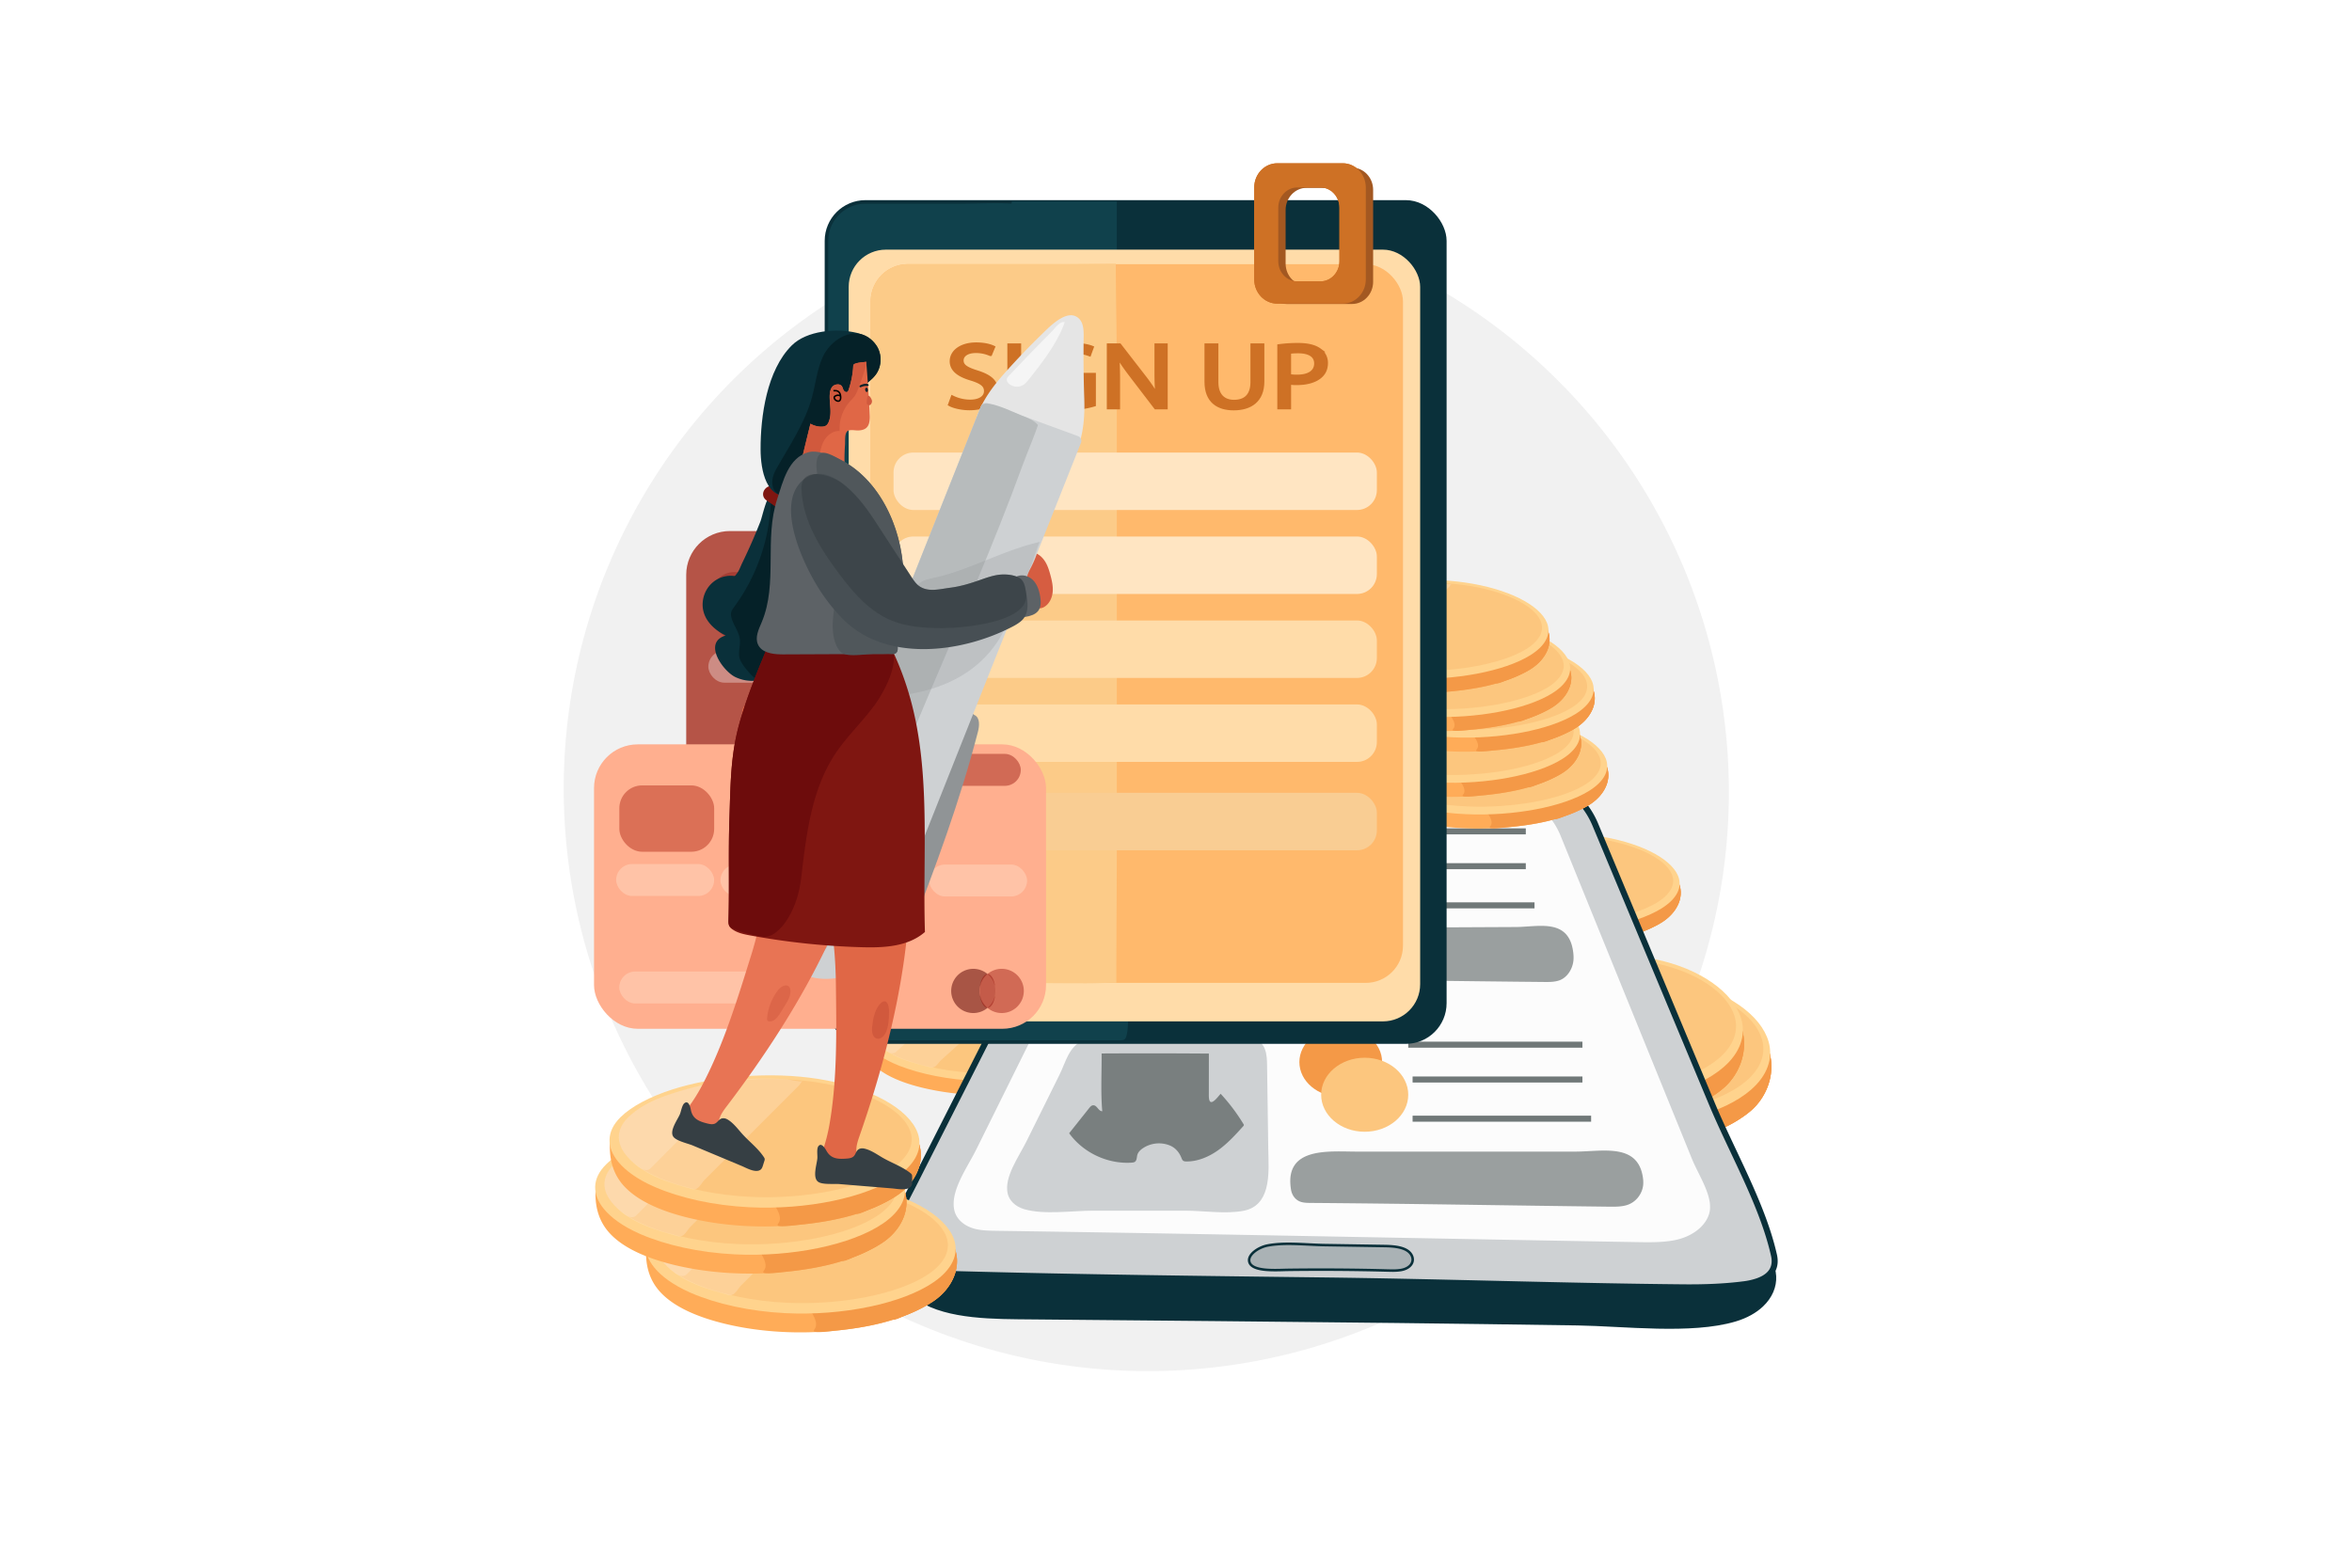 <svg xmlns="http://www.w3.org/2000/svg" viewBox="0 0 4680 3120"><defs><style>.cls-1,.cls-19,.cls-20,.cls-33,.cls-39{fill:#fff;}.cls-2{fill:#f1f1f1;}.cls-3{fill:#ffac58;}.cls-4{fill:#f49947;}.cls-5{fill:#ffd38d;}.cls-6{fill:#fcc67e;}.cls-7{fill:#fff4e9;opacity:0.24;}.cls-44,.cls-8{fill:#0a303a;}.cls-14,.cls-8,.cls-9{stroke:#0a303a;}.cls-14,.cls-16,.cls-20,.cls-25,.cls-33,.cls-50,.cls-8,.cls-9{stroke-miterlimit:10;}.cls-8{stroke-width:14px;}.cls-11,.cls-9{fill:#ced1d3;}.cls-16,.cls-9{stroke-width:12px;}.cls-10{opacity:0.93;}.cls-12{opacity:0.5;}.cls-13{fill:#384242;}.cls-14{fill:#aab2b5;}.cls-14,.cls-20{stroke-width:5px;}.cls-15{fill:#797f7f;}.cls-16,.cls-50{fill:none;}.cls-16{stroke:#384242;opacity:0.71;}.cls-17{fill:#b55447;}.cls-18{fill:#a53e34;}.cls-19{opacity:0.33;}.cls-20,.cls-33,.cls-50{stroke:#000;}.cls-21{fill:#10414c;}.cls-22{fill:#ffdca9;}.cls-23{fill:#ffb96c;}.cls-24{fill:#fccb88;}.cls-25{fill:#ce7125;stroke:#ce7125;stroke-width:8px;}.cls-26{fill:#ffe5c2;}.cls-27{fill:#f9cd93;}.cls-28{fill:#a35821;}.cls-29{fill:#ffaf8f;}.cls-30{fill:#c44931;}.cls-30,.cls-31,.cls-32,.cls-34,.cls-35,.cls-39{opacity:0.61;}.cls-31{fill:#b53f30;}.cls-32{fill:#ffd0b6;}.cls-33{stroke-width:2px;}.cls-34{fill:#721d16;}.cls-35{fill:#a0261d;}.cls-36,.cls-40{fill:#909496;}.cls-37{fill:#e5e5e5;}.cls-38{fill:#b7bbbc;}.cls-40{opacity:0.26;}.cls-41{fill:#e87454;}.cls-42{fill:#363f44;}.cls-43{fill:#e06746;}.cls-45{fill:#052128;}.cls-46{fill:#7f1611;}.cls-47{fill:#6d0c0c;}.cls-48{fill:#d65d41;}.cls-49,.cls-55{fill:#d1593d;}.cls-50{stroke-width:3px;}.cls-51{fill:#5d6266;}.cls-52{fill:#50575b;}.cls-53{fill:#474f54;}.cls-54{fill:#2d3438;opacity:0.35;}.cls-55{opacity:0.49;}</style></defs><title>06</title><g id="_06" data-name="06"><rect id="_06-2" data-name="06" class="cls-1" width="4680" height="3120"/><ellipse class="cls-2" cx="2280.79" cy="1572.69" rx="1155.23" ry="1159.93" transform="translate(-49.88 3070.47) rotate(-67.31)"/><path class="cls-3" d="M2847.17,1813.92c23.63,31.45,75.28,47.88,115.72,56.58,58.26,12.53,121.12,15.23,180.77,9.93,51.48-4.57,105.94-14.54,150.81-37.86,4-2,7.83-4.23,11.57-6.55,31.09-19.27,49-53.62,31.21-85.43-7.16-12.78-19.87-23.17-35.05-28.64-8.85-3.18-18.36-4.72-27.79-6.23-16-2.58-28.21-8.93-43.62-13.21a432.85,432.85,0,0,0-55.13-11.37c-79.1-11.26-172.81-3.93-240.51,15.78-12.58,3.66-25.43,10.23-38.33,11.4-15.25,1.38-28.47,2.66-41.86,10-9.8,5.35-18.4,13.1-21.52,22.74a43.19,43.19,0,0,0-1.66,13.32C2831.73,1783.36,2836.62,1799.89,2847.17,1813.92Z"/><path class="cls-4" d="M3047.58,1801.07c.56.61,1.13,1.21,1.72,1.8,6.08,6.15,13.52,11.17,20.65,16.42,15.62,11.49,30.27,24.61,38.79,40.74,2.94,5.56,5,12.35,1.27,17.55a8.13,8.13,0,0,0-1.8,3c-.84,4.39,31.05.27,35.45-.13,51.48-4.57,105.94-14.54,150.81-37.86,4-2,7.83-4.23,11.57-6.55,31.09-19.27,49-53.62,31.21-85.43-7.16-12.78-19.87-23.17-35.05-28.64-8.85-3.18-18.36-4.72-27.79-6.23-16-2.58-28.21-8.93-43.62-13.21q-14.49-4-29.34-7c-8.7-1.74-20.17-5.36-29.12-4.59-9.21.8-20.21,5.68-28.93,8.42q-15.72,4.92-31,10.77c-24.91,9.5-50.34,22-62.8,42.92-5,8.32-7.61,17.73-9.94,26.79C3037.6,1787.72,3041.84,1794.85,3047.58,1801.07Z"/><path class="cls-4" d="M3203.52,1799.46a30.67,30.67,0,0,0,4.73,16.81c8.21,12.85,26.89,21.15,28.14,35.79.26,3.12-1.46,10.31,2.48,11.91,3.14,1.27,16.17-4.83,19.45-6a271.43,271.43,0,0,0,36.15-15.43c4-2,7.83-4.23,11.57-6.55,31.09-19.27,49-53.62,31.21-85.43-7-12.46-24.46-31.21-41.86-26.22a202.53,202.53,0,0,0-59.49,28.39c-11.1,7.73-21.42,16.77-27.42,27.94A40.49,40.49,0,0,0,3203.52,1799.46Z"/><path class="cls-5" d="M2845.46,1786.66c12.2,13.53,31.82,26.07,57.22,36.38l3.6,1.43c41.64,16.24,96.49,27.3,155,29.91,94.3,4.2,192.85-14.22,244.56-46.28,30.93-19.18,42.22-42.25,33.32-64.53-14.2-35.59-77.75-68.11-163.71-80.35-79.1-11.26-172.81-3.93-240.51,15.78-36,10.49-66.9,24.85-85.34,41.18C2825.46,1741.55,2826.24,1765.33,2845.46,1786.66Z"/><path class="cls-6" d="M2860,1778.46c11.52,12.09,30.06,23.29,54.06,32.49,1.12.43,2.25.86,3.4,1.28,39.34,14.51,91.17,24.38,146.45,26.69,89.1,3.72,182.24-12.76,231.11-41.43,29.23-17.15,39.9-37.77,31.5-57.68-13.41-31.8-73.45-60.84-154.68-71.76-74.74-10-163.29-3.46-227.26,14.17-34.07,9.39-63.23,22.23-80.66,36.83C2841.08,1738.15,2841.81,1759.41,2860,1778.46Z"/><path class="cls-7" d="M2860,1778.46c26.74,28,67.84,38.94,105.88,48.47a16.63,16.63,0,0,0,5.89.74c7.12-.85,11.55-9.92,16.22-14.13L3138,1678l4.25-3.84c.54-.49,1.15-1,1.65-1.49,2-2.13,3.07-4.78,5.6-6.44-3,2-21.07-2.08-25.34-2.37q-14.1-1-28.25-1.13-25.83-.35-51.6,1.82a540.58,540.58,0,0,0-102.78,18.51c-27.28,7.74-56.3,18.13-77.59,36C2841.08,1738.15,2841.81,1759.41,2860,1778.46Z"/><path class="cls-7" d="M2860,1778.46a110.46,110.46,0,0,0,15.8,13.62c5.12,3.65,13.34,9.14,20.46,6.16a13,13,0,0,0,3.64-2.61q45.86-41.81,92.06-83.29l24.3-22,11.66-10.54c2.71-2.45,9.41-6.44,10.72-9.67,3.44-8.45-13.87-3.66-19-3q-13.21,1.69-26.34,4a530.08,530.08,0,0,0-51.75,11.89c-27.28,7.74-56.3,18.13-77.59,36C2841.08,1738.15,2841.81,1759.41,2860,1778.46Z"/><path class="cls-3" d="M1731.18,2110.84c23.63,31.45,75.27,47.88,115.72,56.58,58.26,12.54,121.12,15.24,180.77,9.94,51.48-4.57,105.94-14.54,150.81-37.86,3.95-2.06,7.83-4.23,11.57-6.55,31.09-19.28,49-53.62,31.21-85.43-7.16-12.79-19.87-23.17-35.05-28.64-8.85-3.19-18.36-4.72-27.79-6.24-16-2.58-28.21-8.92-43.62-13.2a430.93,430.93,0,0,0-55.14-11.37c-79.1-11.27-172.81-3.94-240.5,15.77-12.58,3.66-25.43,10.23-38.34,11.4-15.24,1.39-28.46,2.66-41.85,10-9.8,5.35-18.4,13.1-21.52,22.74a43.13,43.13,0,0,0-1.66,13.31C1715.74,2080.28,1720.63,2096.81,1731.18,2110.84Z"/><path class="cls-4" d="M1931.59,2098c.56.61,1.13,1.21,1.72,1.8,6.08,6.15,13.52,11.17,20.64,16.41,15.63,11.5,30.28,24.61,38.8,40.75,2.94,5.55,5,12.35,1.26,17.54a8.28,8.28,0,0,0-1.79,3c-.84,4.38,31,.26,35.45-.13,51.48-4.57,105.94-14.54,150.81-37.86,3.95-2.06,7.83-4.23,11.57-6.55,31.09-19.28,49-53.62,31.21-85.43-7.16-12.79-19.87-23.17-35.05-28.64-8.85-3.19-18.36-4.72-27.79-6.24-16-2.58-28.21-8.92-43.62-13.2q-14.49-4-29.34-7c-8.7-1.75-20.17-5.36-29.12-4.59-9.21.79-20.21,5.68-28.93,8.41q-15.72,4.93-31,10.77c-24.91,9.51-50.34,22-62.8,42.93-5,8.31-7.61,17.73-9.94,26.79C1921.61,2084.65,1925.84,2091.77,1931.59,2098Z"/><path class="cls-4" d="M2087.53,2096.38a30.68,30.68,0,0,0,4.73,16.82c8.21,12.84,26.89,21.15,28.14,35.79.26,3.12-1.46,10.31,2.48,11.9,3.14,1.27,16.17-4.83,19.45-6a272.7,272.7,0,0,0,36.15-15.42c3.95-2.06,7.83-4.23,11.57-6.55,31.09-19.28,49-53.62,31.21-85.43-7-12.47-24.46-31.21-41.86-26.22a202.5,202.5,0,0,0-59.49,28.38c-11.1,7.74-21.42,16.77-27.42,28A40.45,40.45,0,0,0,2087.53,2096.38Z"/><path class="cls-5" d="M1729.47,2083.58c12.2,13.53,31.82,26.07,57.22,36.38,1.19.48,2.39,1,3.6,1.43,41.64,16.25,96.49,27.31,155,29.91,94.3,4.2,192.85-14.21,244.56-46.27,30.93-19.18,42.22-42.26,33.32-64.53-14.21-35.59-77.75-68.11-163.71-80.35-79.1-11.27-172.81-3.94-240.51,15.77-36,10.5-66.9,24.85-85.34,41.18C1709.47,2038.48,1710.25,2062.26,1729.47,2083.58Z"/><path class="cls-6" d="M1744,2075.39c11.52,12.08,30.06,23.28,54.06,32.49l3.4,1.28c39.34,14.51,91.17,24.37,146.44,26.68,89.11,3.73,182.25-12.76,231.12-41.42,29.23-17.15,39.9-37.78,31.5-57.68-13.41-31.8-73.45-60.85-154.68-71.76-74.74-10-163.29-3.47-227.27,14.17-34.06,9.38-63.23,22.22-80.65,36.82C1725.09,2035.08,1725.82,2056.33,1744,2075.39Z"/><path class="cls-7" d="M1744,2075.39c26.74,28.05,67.84,38.94,105.88,48.47a16.4,16.4,0,0,0,5.89.73c7.12-.84,11.55-9.91,16.21-14.13L2022,1975l4.25-3.84c.54-.5,1.15-1,1.65-1.5,2-2.12,3.07-4.78,5.6-6.43-3,2-21.07-2.08-25.34-2.37q-14.1-1-28.25-1.14-25.83-.33-51.6,1.82A541.38,541.38,0,0,0,1825.49,1980c-27.28,7.74-56.3,18.12-77.59,36C1725.09,2035.08,1725.82,2056.33,1744,2075.39Z"/><path class="cls-7" d="M1744,2075.39a111.09,111.09,0,0,0,15.8,13.62c5.12,3.65,13.34,9.14,20.46,6.16a12.94,12.94,0,0,0,3.64-2.62q45.86-41.81,92.06-83.29l24.3-22,11.66-10.54c2.71-2.45,9.41-6.44,10.72-9.66,3.44-8.46-13.88-3.67-19-3q-13.21,1.68-26.34,4a530.08,530.08,0,0,0-51.75,11.89c-27.28,7.74-56.3,18.12-77.59,36C1725.09,2035.08,1725.82,2056.33,1744,2075.39Z"/><path class="cls-3" d="M3001.16,2176.26c25,46.61,79.39,71,122,84,61.39,18.68,127.6,22.82,190.42,15.12,54.2-6.65,111.54-21.28,158.75-55.7,4.16-3,8.23-6.24,12.17-9.67,32.69-28.46,51.51-79.25,32.68-126.37-7.57-18.94-21-34.34-37-42.47-9.32-4.74-19.34-7-29.28-9.3-16.89-3.85-29.73-13.26-46-19.63a343,343,0,0,0-58.09-17c-83.33-16.86-182-6.22-253.27,22.8-13.24,5.39-26.76,15.08-40.35,16.79-16.05,2-30,3.87-44.06,14.66-10.31,7.9-19.34,19.35-22.61,33.61a88.72,88.72,0,0,0-1.72,19.71C2984.83,2131,2990,2155.47,3001.16,2176.26Z"/><path class="cls-4" d="M3212.21,2157.71c.59.9,1.19,1.79,1.81,2.66,6.43,9.12,14.27,16.56,21.79,24.35,16.48,17.05,31.94,36.49,41,60.39,3.11,8.23,5.3,18.29,1.37,26a14,14,0,0,0-1.88,4.41c-.88,6.49,32.7.47,37.34-.1,54.2-6.65,111.54-21.28,158.75-55.7,4.16-3,8.23-6.24,12.17-9.67,32.69-28.46,51.51-79.25,32.68-126.37-7.57-18.94-21-34.34-37-42.47-9.32-4.74-19.34-7-29.28-9.3-16.89-3.85-29.73-13.26-46-19.63q-15.27-6-30.91-10.41c-9.17-2.6-21.26-8-30.68-6.85-9.7,1.15-21.27,8.35-30.45,12.38q-16.55,7.26-32.66,15.87c-26.22,14-53,32.47-66,63.39-5.19,12.3-8,26.23-10.4,39.63C3201.67,2137.92,3206.15,2148.48,3212.21,2157.71Z"/><path class="cls-4" d="M3376.45,2155.67a59.88,59.88,0,0,0,5,24.9c8.67,19,28.37,31.36,29.71,53,.29,4.63-1.51,15.27,2.65,17.63,3.31,1.89,17-7.11,20.46-8.79a250.09,250.09,0,0,0,38.05-22.75c4.16-3,8.23-6.24,12.17-9.67,32.69-28.46,51.51-79.25,32.68-126.37-7.39-18.47-25.84-46.25-44.15-38.91-22.66,9.09-44.06,23.73-62.6,41.88-11.67,11.43-22.52,24.77-28.81,41.3A79.58,79.58,0,0,0,3376.45,2155.67Z"/><path class="cls-5" d="M2999.3,2135.91c12.88,20.05,33.58,38.66,60.35,54,1.25.72,2.51,1.43,3.79,2.13,43.9,24.14,101.69,40.63,163.31,44.62,99.33,6.43,203.09-20.6,257.47-67.93,32.53-28.32,44.37-62.45,35-95.44-15-52.71-82-101-172.61-119.3-83.33-16.85-182-6.21-253.27,22.8-37.94,15.45-70.41,36.63-89.79,60.76C2978.13,2069.1,2979,2104.3,2999.3,2135.91Z"/><path class="cls-6" d="M3014.56,2123.81c12.16,17.92,31.72,34.54,57,48.22q1.77,1,3.57,1.89c41.48,21.57,96.08,36.29,154.31,39.84,93.86,5.71,191.91-18.47,243.32-60.79,30.74-25.32,41.94-55.82,33-85.3-14.2-47.1-77.5-90.22-163.08-106.57-78.74-15-172-5.5-239.33,20.45-35.85,13.82-66.54,32.76-84.86,54.33C2994.58,2064.11,2995.39,2095.57,3014.56,2123.81Z"/><path class="cls-7" d="M3014.56,2123.81c28.23,41.58,71.55,57.79,111.63,72,2,.72,4.12,1.45,6.2,1.1,7.5-1.23,12.14-14.64,17.05-20.87l157.67-200.24,4.46-5.67c.58-.73,1.21-1.43,1.74-2.21,2.13-3.14,3.22-7.07,5.88-9.51-3.2,2.93-22.19-3.13-26.69-3.57q-14.85-1.44-29.75-1.74a402.86,402.86,0,0,0-54.34,2.58,423.34,423.34,0,0,0-108.21,27.17c-28.72,11.39-59.26,26.69-81.64,53.05C2994.58,2064.11,2995.39,2095.57,3014.56,2123.81Z"/><path class="cls-7" d="M3014.56,2123.81a139.82,139.82,0,0,0,16.68,20.19c5.39,5.42,14.06,13.56,21.56,9.18a15,15,0,0,0,3.83-3.87c32.13-41.18,64.49-82.08,96.77-123.07l25.54-32.45,12.26-15.57c2.85-3.62,9.89-9.51,11.27-14.28,3.6-12.51-14.63-5.46-20.06-4.49q-13.93,2.47-27.73,5.9a423.85,423.85,0,0,0-54.48,17.48c-28.72,11.39-59.26,26.69-81.64,53.05C2994.58,2064.11,2995.39,2095.57,3014.56,2123.81Z"/><path class="cls-3" d="M2946.8,2131.13c25,46.6,79.4,71,122,84,61.39,18.68,127.6,22.82,190.41,15.12,54.21-6.65,111.54-21.28,158.75-55.7,4.16-3,8.23-6.24,12.18-9.67,32.69-28.46,51.51-79.25,32.67-126.37-7.57-18.94-21-34.35-37-42.47-9.33-4.74-19.35-7-29.28-9.3-16.9-3.85-29.74-13.27-46-19.64a345.42,345.42,0,0,0-58.09-17c-83.34-16.85-182-6.21-253.28,22.81-13.23,5.39-26.76,15.08-40.35,16.78-16,2-30,3.88-44,14.67-10.32,7.9-19.35,19.35-22.62,33.61a88.63,88.63,0,0,0-1.72,19.7C2930.47,2085.86,2935.67,2110.34,2946.8,2131.13Z"/><path class="cls-4" d="M3157.85,2112.57c.59.9,1.2,1.79,1.81,2.67,6.43,9.11,14.27,16.56,21.79,24.34,16.48,17.06,31.94,36.5,41,60.4,3.1,8.23,5.3,18.29,1.37,26a13.82,13.82,0,0,0-1.89,4.41c-.87,6.49,32.7.47,37.34-.1,54.21-6.65,111.54-21.28,158.75-55.7,4.16-3,8.23-6.24,12.18-9.67,32.69-28.46,51.51-79.25,32.67-126.37-7.57-18.94-21-34.35-37-42.47-9.33-4.74-19.35-7-29.28-9.3-16.9-3.85-29.74-13.27-46-19.64q-15.27-6-30.92-10.4c-9.17-2.6-21.26-8-30.68-6.86-9.69,1.15-21.27,8.36-30.45,12.39q-16.54,7.26-32.66,15.87c-26.21,14-53,32.46-66,63.39-5.2,12.3-8,26.23-10.41,39.63C3147.32,2092.79,3151.79,2103.34,3157.85,2112.57Z"/><path class="cls-4" d="M3322.09,2110.54a59.88,59.88,0,0,0,5,24.9c8.67,19,28.37,31.36,29.71,53,.29,4.63-1.51,15.26,2.65,17.63,3.31,1.88,17-7.11,20.47-8.79a251.64,251.64,0,0,0,38-22.75c4.16-3,8.23-6.24,12.18-9.67,32.69-28.46,51.51-79.25,32.67-126.37-7.38-18.47-25.84-46.25-44.15-38.91-22.66,9.08-44.06,23.73-62.59,41.88-11.68,11.42-22.53,24.77-28.81,41.3A79.32,79.32,0,0,0,3322.09,2110.54Z"/><path class="cls-5" d="M2944.94,2090.78c12.88,20,33.58,38.66,60.36,54,1.24.72,2.51,1.42,3.78,2.12,43.9,24.15,101.69,40.64,163.31,44.63,99.33,6.43,203.09-20.6,257.48-67.94,32.53-28.31,44.36-62.44,35-95.43-15.05-52.71-82.05-101-172.61-119.3-83.34-16.85-182-6.22-253.28,22.8-37.93,15.45-70.41,36.63-89.79,60.76C2923.77,2024,2924.65,2059.17,2944.94,2090.78Z"/><path class="cls-6" d="M2960.2,2078.67c12.17,17.92,31.72,34.54,57,48.22,1.18.64,2.37,1.27,3.58,1.9,41.47,21.57,96.08,36.29,154.3,39.83,93.86,5.72,191.92-18.47,243.32-60.79,30.75-25.31,41.94-55.82,33-85.29-14.2-47.1-77.5-90.23-163.07-106.57-78.75-15-172-5.5-239.34,20.45-35.85,13.82-66.54,32.75-84.86,54.32C2940.22,2019,2941,2050.44,2960.2,2078.67Z"/><path class="cls-7" d="M2960.2,2078.67c28.24,41.59,71.55,57.8,111.63,72,2,.72,4.12,1.44,6.21,1.1,7.49-1.23,12.14-14.64,17-20.87l157.67-200.24,4.47-5.68c.57-.72,1.21-1.42,1.73-2.2,2.13-3.14,3.23-7.07,5.89-9.51-3.2,2.93-22.2-3.13-26.7-3.57q-14.85-1.45-29.75-1.75a406.32,406.32,0,0,0-54.34,2.58,424.28,424.28,0,0,0-108.21,27.17c-28.72,11.4-59.26,26.7-81.64,53C2940.22,2019,2941,2050.44,2960.2,2078.67Z"/><path class="cls-7" d="M2960.2,2078.67a139.91,139.91,0,0,0,16.68,20.2c5.39,5.42,14.07,13.56,21.56,9.17a14.8,14.8,0,0,0,3.83-3.86c32.13-41.18,64.49-82.08,96.77-123.07l25.54-32.45,12.26-15.58c2.85-3.61,9.9-9.5,11.27-14.27,3.6-12.51-14.62-5.46-20.06-4.49q-13.92,2.48-27.73,5.89a427,427,0,0,0-54.48,17.48c-28.72,11.4-59.26,26.7-81.64,53C2940.22,2019,2941,2050.44,2960.2,2078.67Z"/><path class="cls-8" d="M3503.26,2595c33.79-32,32.57-78.12-7.08-109.62-29.37-23.32-42.54-39.67-54.66-68.87l-49.64-119.69-105.14-253.52L3205,1846.19l-23.42-56.45c-21.59-52.06-64.09-84.67-111.49-85.54l-748.36-13.75c-47.4-.87-92.5,30.14-118.3,81.33l-112.95,224.08-95,188.54-53.8,106.73c-9.17,18.19-16.91,37-27.64,54.86-8.41,14-22.51,23.41-38.2,35.2-34,25.55-70.17,51.75-90.51,82.86-26.45,40.47-2,88.45,45.63,118.9,56.86,36.36,147.73,35.27,223.77,35.93q361.46,3.13,722.91,7.13,180.69,2.14,361.36,4.88c92.82,1.42,226.09,18.21,312.53-7.58C3473.43,2616.77,3490.75,2606.84,3503.26,2595Z"/><path class="cls-9" d="M3498.05,2549.54c27.42-9.88,37-27.94,31.86-51.12-22.57-100.74-82.6-203.55-123.69-301.94L3255.4,1835.32q-40.5-97-81-194c-21.75-52.07-64.53-84.68-112.23-85.56l-753.1-13.83c-47.7-.87-93.07,30.12-119,81.32l-72.21,142.42L1963,2071l-142,280.09c-19.26,38-41,76-49,115.82-3.49,17.34.15,36.55,19.47,49.35,31,20.49,75.11,18.5,116.86,19.65,241.89,6.62,484,9.46,726,12.43,238.45,2.92,477.27,11.48,715.41,13.71,40.17.38,80.45-1,119.82-6A135.12,135.12,0,0,0,3498.05,2549.54Z"/><g class="cls-10"><path class="cls-1" d="M3401,2387.15c-5.64-26.76-24.22-55.79-34.36-80.74l-39.28-96.63-98-241L3105.3,1663.4c-18.64-45.85-55.36-74.56-96.34-75.31l-647-11.88c-41-.75-80,26.56-102.34,71.66l-125.4,253.06-191.86,387.2c-18,36.25-52.68,83.27-43.19,121.54,3.56,14.4,16.3,28.8,37.86,35.17,14.25,4.21,30.63,4.51,46.44,4.73,424.52,6,848.94,15.2,1273.43,22.48,24.4.42,49.27.81,72.67-3.34,43.36-7.7,70.54-35.14,72.94-61.81A66.82,66.82,0,0,0,3401,2387.15Z"/></g><path class="cls-11" d="M2519.15,2366.24c7.27-25.76,4.74-57.48,4.41-80.59q-1.17-82.12-2.33-164.25c-.16-11.34-.37-23-4.42-33.55-13.51-35.36-67.52-24.94-95.78-24.94H2238.75c-26.41,0-59.35-3-83.67,7.64-28.43,12.45-34.31,43-46.77,68.14q-32.88,66.41-65.81,132.8c-15.47,31.23-45.38,71.73-37.21,104.7,3.08,12.41,14,24.81,32.62,30.29,39.25,11.59,96,3,136.91,3h183.54c36.35,0,80.95,7.16,116.48.14C2500.63,2404.52,2513.19,2387.38,2519.15,2366.24Z"/><g class="cls-12"><path class="cls-13" d="M3269.11,2344c-9.78-70.06-81.05-52.09-134.41-52.09H2699.84c-55.11,0-145.26-10.33-130.93,76,1.59,9.6,7.45,19.13,17.46,23.25,6.63,2.73,14.26,2.84,21.63,2.89,197.85,1.51,395.64,5.14,593.47,7.49,11.37.14,23,.25,33.89-2.66,20.25-5.4,33.07-23.88,34.32-41.71A63.45,63.45,0,0,0,3269.11,2344Z"/></g><g class="cls-12"><path class="cls-13" d="M3130.54,1896.49c-8-70-68.81-51.76-114.25-51.55l-174.95.84-195.4.93c-46.93.22-123.66-9.74-111.81,76.55,1.31,9.58,6.27,19.1,14.78,23.18,5.63,2.7,12.13,2.77,18.4,2.8,168.49.7,336.92,3.52,505.4,5.08,9.68.09,19.55.15,28.87-2.8,17.27-5.48,28.26-24,29.4-41.85A74.33,74.33,0,0,0,3130.54,1896.49Z"/></g><path class="cls-14" d="M2767.63,2528.71a111.76,111.76,0,0,0,19.32-1c20.4-3.27,28.73-17.32,21.5-30.19-8.43-15-32.55-17.33-53.53-17.66l-119.69-1.9c-35.91-.56-77.74-5.83-112.74.78-18.11,3.42-38.64,17.44-36.89,30.89,2.9,22.28,54.85,17.93,77.16,17.64q99.25-1.3,198.52,1.31Q2764.45,2528.65,2767.63,2528.71Z"/><path class="cls-15" d="M2193,2211.59c-7.83-.47-10.11-12.56-18.18-11.84-3.19.28-5.54,3-7.54,5.5l-39.87,50.13c28,38.86,76.75,61.76,124.53,58.47,2.13-.15,4.36-.38,6.13-1.57,4.2-2.81,3.65-9,5-13.85,1.54-5.46,5.9-9.69,10.56-12.92a57.89,57.89,0,0,1,54.21-5.77c11.08,4.62,18.65,13.67,23,24.68.8,2,1.55,4.13,3.22,5.48,1.85,1.48,4.39,1.65,6.75,1.66,22.86.09,44.94-9.41,63.51-22.74s34.09-30.38,49.38-47.37a3.88,3.88,0,0,0,1.3-2.46,3.79,3.79,0,0,0-.72-1.88,374.72,374.72,0,0,0-45.44-60.28c-3.81,3.87-14.94,19.72-20.45,15.9-3.48-2.41-3.06-12.6-3.06-16.22l.07-79.68q-106.69-.82-213.39-.22c.3,38-2,77.22,1.27,115Z"/><ellipse class="cls-4" cx="2667.82" cy="2113.77" rx="82.31" ry="69.31"/><ellipse class="cls-6" cx="2715.48" cy="2178.75" rx="86.64" ry="73.65"/><line class="cls-16" x1="2802.12" y1="2079.11" x2="3148.69" y2="2079.11"/><line class="cls-16" x1="2810.78" y1="2148.42" x2="3148.69" y2="2148.42"/><line class="cls-16" x1="2810.78" y1="2226.4" x2="3166.02" y2="2226.4"/><line class="cls-16" x1="2689.48" y1="1654.56" x2="3036.05" y2="1654.56"/><line class="cls-16" x1="2698.15" y1="1723.87" x2="3036.05" y2="1723.87"/><line class="cls-16" x1="2698.15" y1="1801.85" x2="3053.38" y2="1801.85"/><path class="cls-3" d="M1304.1,2559.21c28.56,42.05,90.92,64,139.75,75.69,70.35,16.79,146.23,20.44,218.24,13.4,62.14-6.07,127.88-19.36,182-50.49,4.77-2.74,9.44-5.64,14-8.75,37.51-25.73,59.15-71.61,37.61-114.13a81.61,81.61,0,0,0-42.33-38.29c-10.69-4.27-22.17-6.32-33.55-8.35-19.36-3.46-34.07-11.95-52.68-17.67a476.42,476.42,0,0,0-66.56-15.24c-95.51-15.11-208.63-5.38-290.34,20.91-15.18,4.89-30.7,13.66-46.28,15.21-18.4,1.84-34.36,3.54-50.52,13.3-11.83,7.15-22.2,17.49-26,30.37-1.68,5.77-2,11.81-2,17.8C1285.44,2518.36,1291.36,2540.46,1304.1,2559.21Z"/><path class="cls-4" d="M1546,2542.19c.67.81,1.37,1.61,2.08,2.4,7.35,8.22,16.33,14.94,24.94,21.95,18.87,15.38,36.56,32.91,46.86,54.47,3.55,7.43,6,16.51,1.54,23.45-.84,1.28-1.91,2.49-2.17,4-1,5.87,37.48.38,42.8-.14,62.14-6.07,127.88-19.36,182-50.49,4.77-2.74,9.44-5.64,14-8.75,37.51-25.73,59.15-71.61,37.61-114.13a81.61,81.61,0,0,0-42.33-38.29c-10.69-4.27-22.17-6.32-33.55-8.35-19.36-3.46-34.07-11.95-52.68-17.67q-17.49-5.38-35.42-9.36c-10.51-2.34-24.36-7.17-35.16-6.15-11.11,1.06-24.39,7.58-34.92,11.23q-19,6.57-37.46,14.36c-30.06,12.69-60.75,29.38-75.78,57.32-6,11.11-9.17,23.69-12,35.79C1534,2524.34,1539.1,2533.86,1546,2542.19Z"/><path class="cls-4" d="M1734.3,2540.14a44.39,44.39,0,0,0,5.72,22.47c9.92,17.17,32.48,28.28,34,47.84.33,4.17-1.75,13.78,3,15.91,3.8,1.7,19.52-6.44,23.47-8a312.24,312.24,0,0,0,43.64-20.59c4.77-2.74,9.44-5.64,14-8.75,37.51-25.73,59.15-71.61,37.61-114.13-8.43-16.66-29.55-41.72-50.55-35.07a234.68,234.68,0,0,0-71.8,37.89c-13.4,10.33-25.85,22.4-33.08,37.33A58.47,58.47,0,0,0,1734.3,2540.14Z"/><path class="cls-5" d="M1302,2522.79c14.74,18.08,38.44,34.85,69.11,48.65q2.14,1,4.34,1.91c50.29,21.74,116.51,36.55,187.13,40.07,113.85,5.68,232.82-18.86,295.22-61.66,37.32-25.61,50.94-56.44,40.19-86.21-17.18-47.56-93.92-91.06-197.7-107.48-95.5-15.1-208.63-5.37-290.34,20.92-43.51,14-80.76,33.16-103,55C1277.85,2462.5,1278.8,2494.28,1302,2522.79Z"/><path class="cls-6" d="M1319.53,2511.84c13.92,16.16,36.31,31.14,65.29,43.46l4.1,1.71c47.51,19.41,110.08,32.63,176.82,35.76,107.58,5,220-16.92,279-55.2,35.28-22.89,48.15-50.45,38-77.05-16.22-42.5-88.72-81.35-186.79-96-90.24-13.47-197.14-4.74-274.36,18.78-41.11,12.52-76.32,29.65-97.34,49.15C1296.7,2458,1297.6,2486.37,1319.53,2511.84Z"/><path class="cls-7" d="M1319.53,2511.84c32.31,37.51,81.94,52.09,127.86,64.85a18.24,18.24,0,0,0,7.11,1c8.6-1.12,13.94-13.24,19.57-18.87l181-181,5.13-5.13c.66-.65,1.39-1.28,2-2,2.45-2.84,3.71-6.39,6.76-8.6-3.67,2.66-25.44-2.79-30.59-3.18q-17-1.29-34.1-1.54a589,589,0,0,0-62.3,2.4,596.08,596.08,0,0,0-124.06,24.67c-32.94,10.33-68,24.18-93.65,48C1296.7,2458,1297.6,2486.37,1319.53,2511.84Z"/><path class="cls-7" d="M1319.53,2511.84a138.13,138.13,0,0,0,19.09,18.21c6.18,4.88,16.11,12.23,24.7,8.25a15.74,15.74,0,0,0,4.4-3.49Q1423,2479,1478.8,2423.58l29.32-29.33,14.07-14.08c3.27-3.27,11.36-8.59,12.94-12.9,4.14-11.3-16.76-4.91-23-4q-16,2.25-31.79,5.36a585.34,585.34,0,0,0-62.47,15.85c-32.94,10.33-68,24.18-93.65,48C1296.7,2458,1297.6,2486.37,1319.53,2511.84Z"/><path class="cls-3" d="M1203.52,2442.21c28.55,42.05,90.91,64,139.75,75.69,70.34,16.79,146.23,20.44,218.24,13.4,62.14-6.07,127.88-19.36,182-50.49,4.77-2.74,9.44-5.64,14-8.75,37.51-25.73,59.15-71.61,37.62-114.13a81.63,81.63,0,0,0-42.34-38.29c-10.68-4.27-22.16-6.32-33.55-8.35-19.36-3.46-34.06-11.95-52.68-17.67a476.1,476.1,0,0,0-66.56-15.24c-95.5-15.11-208.63-5.38-290.34,20.91-15.18,4.89-30.7,13.66-46.27,15.21-18.4,1.84-34.36,3.54-50.52,13.3-11.83,7.15-22.2,17.49-26,30.37-1.68,5.77-2,11.81-2,17.8C1184.86,2401.36,1190.78,2423.46,1203.52,2442.21Z"/><path class="cls-4" d="M1445.45,2425.19c.68.81,1.37,1.61,2.08,2.4,7.35,8.22,16.33,14.94,24.94,21.95,18.87,15.38,36.57,32.91,46.87,54.47,3.54,7.43,6.05,16.51,1.53,23.45-.83,1.28-1.91,2.49-2.16,4-1,5.87,37.48.38,42.8-.14,62.14-6.07,127.88-19.36,182-50.49,4.77-2.74,9.44-5.64,14-8.75,37.51-25.73,59.15-71.61,37.62-114.13a81.63,81.63,0,0,0-42.34-38.29c-10.68-4.27-22.16-6.32-33.55-8.35-19.36-3.46-34.06-11.95-52.68-17.67q-17.49-5.38-35.42-9.36c-10.5-2.34-24.35-7.17-35.16-6.15-11.11,1.06-24.39,7.58-34.92,11.23q-19,6.57-37.45,14.36c-30.07,12.69-60.76,29.38-75.79,57.32-6,11.11-9.17,23.69-12,35.79C1433.4,2407.34,1438.52,2416.86,1445.45,2425.19Z"/><path class="cls-4" d="M1633.72,2423.14a44.28,44.28,0,0,0,5.71,22.47c9.92,17.17,32.49,28.28,34,47.84.32,4.17-1.76,13.78,3,15.91,3.79,1.7,19.51-6.44,23.47-8a312.77,312.77,0,0,0,43.64-20.59c4.77-2.74,9.44-5.64,14-8.75,37.51-25.73,59.15-71.61,37.62-114.13-8.44-16.66-29.56-41.72-50.56-35.07a234.79,234.79,0,0,0-71.8,37.89c-13.39,10.33-25.85,22.4-33.08,37.33A58.61,58.61,0,0,0,1633.72,2423.14Z"/><path class="cls-5" d="M1201.44,2405.79c14.73,18.08,38.43,34.85,69.11,48.65,1.43.64,2.87,1.28,4.34,1.91,50.28,21.74,116.5,36.55,187.13,40.07,113.84,5.68,232.81-18.86,295.21-61.66,37.33-25.61,50.94-56.44,40.19-86.21-17.18-47.56-93.92-91.06-197.7-107.48-95.5-15.1-208.63-5.37-290.34,20.92-43.5,14-80.75,33.16-103,55C1177.26,2345.5,1178.21,2377.28,1201.44,2405.79Z"/><path class="cls-6" d="M1219,2394.84c13.92,16.16,36.31,31.14,65.29,43.46l4.1,1.71c47.51,19.41,110.08,32.63,176.82,35.76,107.57,5,220-16.92,279-55.2,35.27-22.89,48.14-50.45,38-77.05-16.22-42.5-88.72-81.35-186.78-96-90.24-13.47-197.14-4.74-274.36,18.78-41.12,12.52-76.32,29.65-97.35,49.15C1196.12,2341,1197,2369.37,1219,2394.84Z"/><path class="cls-7" d="M1219,2394.84c32.3,37.51,81.93,52.09,127.85,64.85a18.31,18.31,0,0,0,7.12,1c8.59-1.12,13.93-13.24,19.56-18.87l181-181,5.12-5.13c.66-.65,1.39-1.28,2-2,2.44-2.84,3.7-6.39,6.76-8.6-3.68,2.66-25.44-2.79-30.6-3.18q-17-1.29-34.1-1.54a588.68,588.68,0,0,0-62.29,2.4,596.18,596.18,0,0,0-124.07,24.67c-32.93,10.33-68,24.18-93.65,48C1196.12,2341,1197,2369.37,1219,2394.84Z"/><path class="cls-7" d="M1219,2394.84a138.06,138.06,0,0,0,19.08,18.21c6.18,4.88,16.11,12.23,24.71,8.25a15.89,15.89,0,0,0,4.4-3.49q55.32-55.83,111.07-111.23l29.32-29.33,14.08-14.08c3.27-3.27,11.35-8.59,12.93-12.9,4.15-11.3-16.75-4.91-23-4q-16,2.25-31.79,5.36a586.55,586.55,0,0,0-62.47,15.85c-32.93,10.33-68,24.18-93.65,48C1196.12,2341,1197,2369.37,1219,2394.84Z"/><path class="cls-3" d="M1232.1,2348.45c28.56,42,90.92,64,139.75,75.69,70.35,16.78,146.23,20.43,218.24,13.4,62.14-6.08,127.88-19.36,182-50.49,4.77-2.75,9.44-5.65,14-8.75,37.51-25.73,59.15-71.61,37.61-114.13a81.63,81.63,0,0,0-42.33-38.3c-10.69-4.26-22.17-6.32-33.55-8.35-19.36-3.45-34.07-11.94-52.68-17.67a476.39,476.39,0,0,0-66.56-15.23c-95.51-15.11-208.63-5.38-290.34,20.91-15.18,4.88-30.7,13.65-46.28,15.21-18.4,1.84-34.36,3.53-50.52,13.29-11.83,7.15-22.2,17.5-26,30.38-1.68,5.76-2,11.81-2,17.79C1213.44,2307.6,1219.36,2329.69,1232.1,2348.45Z"/><path class="cls-4" d="M1474,2331.42c.67.82,1.37,1.62,2.08,2.41,7.35,8.22,16.33,14.93,24.94,22,18.87,15.37,36.56,32.91,46.86,54.47,3.55,7.43,6,16.5,1.54,23.44-.84,1.28-1.91,2.5-2.17,4-1,5.86,37.48.38,42.8-.14,62.14-6.08,127.88-19.36,182-50.49,4.77-2.75,9.44-5.65,14-8.75,37.51-25.73,59.15-71.61,37.61-114.13a81.63,81.63,0,0,0-42.33-38.3c-10.69-4.26-22.17-6.32-33.55-8.35-19.36-3.45-34.07-11.94-52.68-17.67q-17.49-5.38-35.42-9.35c-10.51-2.34-24.36-7.18-35.16-6.15-11.11,1.05-24.39,7.57-34.92,11.22q-19,6.57-37.46,14.37c-30.06,12.68-60.75,29.38-75.78,57.32-6,11.11-9.17,23.68-12,35.79C1462,2313.58,1467.1,2323.1,1474,2331.42Z"/><path class="cls-4" d="M1662.3,2329.37a44.45,44.45,0,0,0,5.72,22.48c9.92,17.16,32.48,28.27,34,47.84.33,4.17-1.75,13.78,3,15.91,3.8,1.69,19.52-6.45,23.47-8a311.06,311.06,0,0,0,43.64-20.58c4.77-2.75,9.44-5.65,14-8.75,37.51-25.73,59.15-71.61,37.61-114.13-8.43-16.66-29.55-41.72-50.55-35.07a234.68,234.68,0,0,0-71.8,37.89c-13.4,10.33-25.85,22.39-33.08,37.32A58.54,58.54,0,0,0,1662.3,2329.37Z"/><path class="cls-5" d="M1230,2312c14.74,18.09,38.44,34.86,69.11,48.65,1.43.65,2.88,1.28,4.34,1.91,50.29,21.75,116.51,36.56,187.13,40.08,113.85,5.68,232.82-18.86,295.22-61.67,37.32-25.6,50.94-56.43,40.19-86.2-17.18-47.57-93.92-91.06-197.7-107.48-95.5-15.11-208.63-5.38-290.34,20.91-43.51,14-80.76,33.16-103,55C1205.85,2251.74,1206.8,2283.51,1230,2312Z"/><path class="cls-6" d="M1247.53,2301.08c13.92,16.16,36.31,31.14,65.29,43.45,1.36.58,2.72,1.15,4.1,1.71,47.51,19.42,110.08,32.64,176.82,35.76,107.58,5,220-16.92,279-55.19,35.28-22.9,48.15-50.45,38-77-16.22-42.51-88.72-81.36-186.79-96-90.24-13.47-197.14-4.74-274.36,18.77-41.11,12.53-76.32,29.66-97.34,49.16C1224.7,2247.21,1225.6,2275.61,1247.53,2301.08Z"/><path class="cls-7" d="M1247.53,2301.08c32.31,37.5,81.94,52.08,127.86,64.84a18.06,18.06,0,0,0,7.11,1c8.6-1.13,13.94-13.24,19.57-18.87l181-181,5.13-5.13c.66-.66,1.39-1.29,2-2,2.45-2.84,3.71-6.39,6.76-8.6-3.67,2.65-25.44-2.79-30.59-3.18q-17-1.29-34.1-1.54a586.31,586.31,0,0,0-62.3,2.4,595.44,595.44,0,0,0-124.06,24.67c-32.94,10.32-68,24.18-93.65,48C1224.7,2247.21,1225.6,2275.61,1247.53,2301.08Z"/><path class="cls-7" d="M1247.53,2301.08a138.73,138.73,0,0,0,19.09,18.21c6.18,4.88,16.11,12.22,24.7,8.25a15.92,15.92,0,0,0,4.4-3.49q55.32-55.85,111.08-111.24l29.32-29.33,14.07-14.07c3.27-3.27,11.36-8.6,12.94-12.91,4.14-11.29-16.76-4.9-23-4q-16,2.25-31.79,5.36a585.34,585.34,0,0,0-62.47,15.85c-32.94,10.32-68,24.18-93.65,48C1224.7,2247.21,1225.6,2275.61,1247.53,2301.08Z"/><path class="cls-3" d="M2703.11,1579.93c23.63,31.45,75.28,47.88,115.73,56.58,58.26,12.53,121.11,15.23,180.76,9.94,51.48-4.57,105.94-14.54,150.82-37.87,3.95-2,7.82-4.22,11.57-6.55,31.08-19.27,49-53.62,31.21-85.43-7.17-12.78-19.88-23.17-35.06-28.63-8.85-3.19-18.35-4.73-27.78-6.24-16-2.58-28.22-8.92-43.63-13.2a430.8,430.8,0,0,0-55.13-11.38c-79.1-11.26-172.81-3.93-240.51,15.78-12.57,3.66-25.43,10.23-38.33,11.4-15.25,1.38-28.47,2.66-41.86,10-9.8,5.36-18.39,13.1-21.52,22.75a43.39,43.39,0,0,0-1.66,13.31C2687.67,1549.37,2692.57,1565.9,2703.11,1579.93Z"/><path class="cls-4" d="M2903.52,1567.08c.56.61,1.13,1.21,1.72,1.8,6.09,6.15,13.52,11.17,20.65,16.42,15.62,11.5,30.27,24.61,38.8,40.74,2.93,5.56,5,12.35,1.26,17.55a8.5,8.5,0,0,0-1.8,3c-.84,4.39,31,.27,35.45-.12,51.48-4.57,105.94-14.54,150.82-37.87,3.95-2,7.82-4.22,11.57-6.55,31.08-19.27,49-53.62,31.21-85.43-7.17-12.78-19.88-23.17-35.06-28.63-8.85-3.19-18.35-4.73-27.78-6.24-16-2.58-28.22-8.92-43.63-13.2q-14.49-4-29.34-7c-8.7-1.74-20.17-5.36-29.12-4.58-9.21.79-20.2,5.67-28.93,8.41q-15.72,4.92-31,10.77c-24.91,9.5-50.34,22-62.8,42.92-5,8.32-7.61,17.74-9.94,26.79C2893.55,1553.74,2897.78,1560.86,2903.52,1567.08Z"/><path class="cls-4" d="M3059.47,1565.47a30.63,30.63,0,0,0,4.72,16.82c8.21,12.84,26.9,21.14,28.14,35.78.26,3.13-1.46,10.32,2.48,11.91,3.15,1.27,16.17-4.83,19.45-6a272.12,272.12,0,0,0,36.16-15.43c3.95-2,7.82-4.22,11.57-6.55,31.08-19.27,49-53.62,31.21-85.43-7-12.46-24.47-31.21-41.87-26.22a202.53,202.53,0,0,0-59.49,28.39c-11.1,7.73-21.42,16.77-27.41,27.94A40.37,40.37,0,0,0,3059.47,1565.47Z"/><path class="cls-5" d="M2701.4,1552.67c12.2,13.53,31.83,26.07,57.23,36.38,1.18.48,2.38,1,3.59,1.43,41.64,16.25,96.49,27.3,155,29.91,94.3,4.2,192.86-14.22,244.56-46.28,30.93-19.18,42.22-42.25,33.33-64.52-14.21-35.6-77.76-68.11-163.72-80.36-79.1-11.26-172.81-3.93-240.5,15.78-36.05,10.49-66.91,24.85-85.35,41.18C2681.4,1507.56,2682.18,1531.35,2701.4,1552.67Z"/><path class="cls-6" d="M2715.91,1544.47c11.52,12.09,30.07,23.29,54.07,32.5,1.12.43,2.25.85,3.39,1.27,39.35,14.51,91.17,24.38,146.45,26.69,89.11,3.72,182.24-12.76,231.11-41.43,29.23-17.14,39.9-37.77,31.51-57.67C3169,1474,3109,1445,3027.76,1434.06c-74.74-10-163.3-3.46-227.27,14.17-34.06,9.39-63.23,22.23-80.66,36.83C2697,1504.17,2697.75,1525.42,2715.91,1544.47Z"/><path class="cls-7" d="M2715.91,1544.47c26.75,28.06,67.85,38.94,105.88,48.47a16.41,16.41,0,0,0,5.89.74c7.12-.85,11.55-9.91,16.22-14.13l150-135.52,4.25-3.84c.54-.49,1.15-1,1.65-1.49,2-2.13,3.07-4.78,5.6-6.44-3,2-21.07-2.08-25.34-2.37q-14.1-.95-28.24-1.13-25.83-.35-51.6,1.82a541.08,541.08,0,0,0-102.78,18.51c-27.29,7.75-56.31,18.13-77.6,36C2697,1504.17,2697.75,1525.42,2715.91,1544.47Z"/><path class="cls-7" d="M2715.91,1544.47a110.46,110.46,0,0,0,15.8,13.62c5.12,3.65,13.34,9.14,20.46,6.17a13.25,13.25,0,0,0,3.65-2.62c30.56-27.87,61.35-55.55,92-83.29l24.3-22,11.67-10.54c2.71-2.45,9.4-6.44,10.72-9.66,3.44-8.46-13.88-3.67-19-3q-13.23,1.69-26.34,4a527.15,527.15,0,0,0-51.75,11.88c-27.29,7.75-56.31,18.13-77.6,36C2697,1504.17,2697.75,1525.42,2715.91,1544.47Z"/><path class="cls-3" d="M2649.11,1516.84c23.63,31.45,75.28,47.88,115.73,56.58,58.26,12.54,121.11,15.24,180.76,9.94,51.48-4.57,105.94-14.54,150.82-37.86,3.95-2.06,7.82-4.23,11.57-6.55,31.08-19.28,49-53.62,31.21-85.43-7.17-12.79-19.88-23.17-35.06-28.64-8.85-3.19-18.35-4.72-27.78-6.24-16-2.58-28.22-8.92-43.63-13.2a430.78,430.78,0,0,0-55.13-11.37c-79.1-11.27-172.81-3.94-240.51,15.77-12.57,3.66-25.43,10.23-38.33,11.4-15.25,1.39-28.47,2.66-41.86,10-9.8,5.35-18.39,13.1-21.52,22.74a43.43,43.43,0,0,0-1.66,13.31C2633.67,1486.28,2638.57,1502.81,2649.11,1516.84Z"/><path class="cls-4" d="M2849.52,1504c.56.61,1.13,1.21,1.72,1.8,6.09,6.15,13.52,11.17,20.65,16.41,15.62,11.5,30.27,24.61,38.8,40.75,2.93,5.55,5,12.35,1.26,17.54a8.45,8.45,0,0,0-1.8,3c-.84,4.38,31,.26,35.45-.13,51.48-4.57,105.94-14.54,150.82-37.86,3.95-2.06,7.82-4.23,11.57-6.55,31.08-19.28,49-53.62,31.21-85.43-7.17-12.79-19.88-23.17-35.06-28.64-8.85-3.19-18.35-4.72-27.78-6.24-16-2.58-28.22-8.92-43.63-13.2q-14.49-4-29.34-7c-8.7-1.75-20.17-5.36-29.12-4.59-9.21.79-20.2,5.68-28.93,8.41q-15.72,4.93-31,10.77c-24.91,9.51-50.34,22-62.8,42.93-5,8.31-7.61,17.73-9.94,26.79C2839.55,1490.65,2843.78,1497.77,2849.52,1504Z"/><path class="cls-4" d="M3005.47,1502.38a30.59,30.59,0,0,0,4.72,16.82c8.21,12.84,26.9,21.15,28.14,35.79.26,3.12-1.46,10.31,2.48,11.9,3.15,1.27,16.17-4.83,19.45-6a273.4,273.4,0,0,0,36.16-15.42c3.95-2.06,7.82-4.23,11.57-6.55,31.08-19.28,49-53.62,31.21-85.43-7-12.47-24.47-31.21-41.87-26.22a202.5,202.5,0,0,0-59.49,28.38c-11.1,7.74-21.42,16.77-27.41,28A40.33,40.33,0,0,0,3005.47,1502.38Z"/><path class="cls-5" d="M2647.4,1489.58c12.2,13.53,31.83,26.07,57.23,36.38,1.18.48,2.38,1,3.59,1.43,41.64,16.25,96.49,27.31,155,29.91,94.3,4.2,192.86-14.21,244.56-46.27,30.93-19.18,42.22-42.26,33.33-64.53-14.21-35.59-77.76-68.11-163.72-80.35-79.1-11.27-172.81-3.94-240.5,15.77-36.05,10.5-66.91,24.85-85.35,41.18C2627.4,1444.48,2628.18,1468.26,2647.4,1489.58Z"/><path class="cls-6" d="M2661.91,1481.39c11.52,12.08,30.07,23.28,54.07,32.49l3.39,1.28c39.35,14.51,91.17,24.37,146.45,26.68,89.11,3.73,182.24-12.76,231.11-41.42,29.23-17.15,39.9-37.78,31.51-57.68-13.42-31.8-73.46-60.85-154.68-71.76-74.74-10-163.3-3.47-227.27,14.17-34.06,9.38-63.23,22.22-80.66,36.82C2643,1441.08,2643.75,1462.33,2661.91,1481.39Z"/><path class="cls-7" d="M2661.91,1481.39c26.75,28,67.85,38.94,105.88,48.47a16.4,16.4,0,0,0,5.89.73c7.12-.84,11.55-9.91,16.22-14.13l150-135.51,4.25-3.84c.54-.5,1.15-1,1.65-1.5,2-2.12,3.07-4.78,5.6-6.43-3,2-21.07-2.08-25.34-2.37q-14.1-1-28.24-1.14-25.83-.33-51.6,1.82A541.09,541.09,0,0,0,2743.43,1386c-27.29,7.74-56.31,18.12-77.6,36C2643,1441.08,2643.75,1462.33,2661.91,1481.39Z"/><path class="cls-7" d="M2661.91,1481.39a111.09,111.09,0,0,0,15.8,13.62c5.12,3.65,13.34,9.14,20.46,6.16a12.85,12.85,0,0,0,3.65-2.62c30.56-27.87,61.35-55.54,92-83.29l24.3-22,11.67-10.54c2.71-2.45,9.4-6.44,10.72-9.66,3.44-8.46-13.88-3.67-19-3q-13.23,1.68-26.34,4a530.08,530.08,0,0,0-51.75,11.89c-27.29,7.74-56.31,18.12-77.6,36C2643,1441.08,2643.75,1462.33,2661.91,1481.39Z"/><path class="cls-3" d="M2676.11,1426.93c23.63,31.45,75.28,47.88,115.73,56.58,58.26,12.53,121.11,15.23,180.76,9.94,51.48-4.57,105.94-14.54,150.82-37.87,3.95-2,7.82-4.22,11.57-6.55,31.08-19.27,49-53.62,31.21-85.43-7.17-12.78-19.88-23.17-35.06-28.63-8.85-3.19-18.35-4.73-27.78-6.24-16-2.58-28.22-8.92-43.63-13.2a430.8,430.8,0,0,0-55.13-11.38c-79.1-11.26-172.81-3.93-240.51,15.78-12.57,3.66-25.43,10.23-38.33,11.4-15.25,1.38-28.47,2.66-41.86,10-9.8,5.36-18.39,13.1-21.52,22.75a43.39,43.39,0,0,0-1.66,13.31C2660.67,1396.37,2665.57,1412.9,2676.11,1426.93Z"/><path class="cls-4" d="M2876.52,1414.08c.56.61,1.13,1.21,1.72,1.8,6.09,6.15,13.52,11.17,20.65,16.42,15.62,11.5,30.27,24.61,38.8,40.74,2.93,5.56,5,12.35,1.26,17.55a8.5,8.5,0,0,0-1.8,3c-.84,4.39,31,.27,35.45-.12,51.48-4.57,105.94-14.54,150.82-37.87,3.95-2,7.82-4.22,11.57-6.55,31.08-19.27,49-53.62,31.21-85.43-7.17-12.78-19.88-23.17-35.06-28.63-8.85-3.19-18.35-4.73-27.78-6.24-16-2.58-28.22-8.92-43.63-13.2q-14.49-4-29.34-7c-8.7-1.74-20.17-5.36-29.12-4.58-9.21.79-20.2,5.67-28.93,8.41q-15.72,4.92-31,10.77c-24.91,9.5-50.34,22-62.8,42.92-5,8.32-7.61,17.74-9.94,26.79C2866.55,1400.74,2870.78,1407.86,2876.52,1414.08Z"/><path class="cls-4" d="M3032.47,1412.47a30.63,30.63,0,0,0,4.72,16.82c8.21,12.84,26.9,21.14,28.14,35.78.26,3.13-1.46,10.32,2.48,11.91,3.15,1.27,16.17-4.83,19.45-6a272.12,272.12,0,0,0,36.16-15.43c3.95-2,7.82-4.22,11.57-6.55,31.08-19.27,49-53.62,31.21-85.43-7-12.46-24.47-31.21-41.87-26.22a202.53,202.53,0,0,0-59.49,28.39c-11.1,7.73-21.42,16.77-27.41,27.94A40.37,40.37,0,0,0,3032.47,1412.47Z"/><path class="cls-5" d="M2674.4,1399.67c12.2,13.53,31.83,26.07,57.23,36.38,1.18.48,2.38,1,3.59,1.43,41.64,16.25,96.49,27.3,155,29.91,94.3,4.2,192.86-14.22,244.56-46.28,30.93-19.18,42.22-42.25,33.33-64.52-14.21-35.6-77.76-68.11-163.72-80.36-79.1-11.26-172.81-3.93-240.5,15.78-36.05,10.49-66.91,24.85-85.35,41.18C2654.4,1354.56,2655.18,1378.35,2674.4,1399.67Z"/><path class="cls-6" d="M2688.91,1391.47c11.52,12.09,30.07,23.29,54.07,32.5,1.12.43,2.25.85,3.39,1.27,39.35,14.51,91.17,24.38,146.45,26.69,89.11,3.72,182.24-12.76,231.11-41.43,29.23-17.14,39.9-37.77,31.51-57.67C3142,1321,3082,1292,3000.76,1281.06c-74.74-10-163.3-3.46-227.27,14.17-34.06,9.39-63.23,22.23-80.66,36.83C2670,1351.17,2670.75,1372.42,2688.91,1391.47Z"/><path class="cls-7" d="M2688.91,1391.47c26.75,28.06,67.85,38.94,105.88,48.47a16.41,16.41,0,0,0,5.89.74c7.12-.85,11.55-9.91,16.22-14.13l150-135.52,4.25-3.84c.54-.49,1.15-1,1.65-1.49,2-2.13,3.07-4.78,5.6-6.44-3,2-21.07-2.08-25.34-2.37q-14.1-.95-28.24-1.13-25.83-.35-51.6,1.82a541.08,541.08,0,0,0-102.78,18.51c-27.29,7.75-56.31,18.13-77.6,36C2670,1351.17,2670.75,1372.42,2688.91,1391.47Z"/><path class="cls-7" d="M2688.91,1391.47a110.46,110.46,0,0,0,15.8,13.62c5.12,3.65,13.34,9.14,20.46,6.17a13.25,13.25,0,0,0,3.65-2.62c30.56-27.87,61.35-55.55,92-83.29l24.3-22,11.67-10.54c2.71-2.45,9.4-6.44,10.72-9.66,3.44-8.46-13.88-3.67-19-3q-13.23,1.69-26.34,4a527.15,527.15,0,0,0-51.75,11.88c-27.29,7.75-56.31,18.13-77.6,36C2670,1351.17,2670.75,1372.42,2688.91,1391.47Z"/><path class="cls-3" d="M2629.41,1385.92c23.63,31.45,75.28,47.88,115.73,56.58,58.26,12.53,121.11,15.24,180.76,9.94,51.48-4.57,105.94-14.54,150.81-37.87,4-2,7.83-4.22,11.58-6.55,31.08-19.27,49-53.62,31.2-85.42-7.16-12.79-19.87-23.18-35-28.64-8.85-3.19-18.36-4.73-27.78-6.24-16-2.58-28.22-8.92-43.63-13.2a430.8,430.8,0,0,0-55.13-11.38c-79.1-11.26-172.81-3.93-240.51,15.78-12.57,3.66-25.43,10.23-38.33,11.4-15.25,1.39-28.47,2.66-41.86,10-9.8,5.36-18.39,13.1-21.52,22.75a43.39,43.39,0,0,0-1.66,13.31C2614,1355.36,2618.87,1371.89,2629.41,1385.92Z"/><path class="cls-4" d="M2829.82,1373.08c.56.6,1.13,1.2,1.72,1.79,6.08,6.15,13.52,11.17,20.65,16.42,15.62,11.5,30.27,24.61,38.79,40.74,2.94,5.56,5,12.35,1.27,17.55a8.5,8.5,0,0,0-1.8,3c-.84,4.39,31.05.27,35.45-.12,51.48-4.57,105.94-14.54,150.81-37.87,4-2,7.83-4.22,11.58-6.55,31.08-19.27,49-53.62,31.2-85.42-7.16-12.79-19.87-23.18-35-28.64-8.85-3.19-18.36-4.73-27.78-6.24-16-2.58-28.22-8.92-43.63-13.2q-14.49-4-29.34-7c-8.7-1.74-20.17-5.35-29.12-4.58-9.21.79-20.21,5.67-28.93,8.41q-15.72,4.94-31,10.77c-24.91,9.5-50.34,22-62.8,42.93-4.95,8.31-7.61,17.73-9.94,26.78C2819.85,1359.73,2824.08,1366.85,2829.82,1373.08Z"/><path class="cls-4" d="M2985.77,1371.46a30.63,30.63,0,0,0,4.72,16.82c8.21,12.84,26.89,21.15,28.14,35.78.26,3.13-1.46,10.32,2.48,11.91,3.15,1.27,16.17-4.83,19.45-6a271.43,271.43,0,0,0,36.15-15.43c4-2,7.83-4.22,11.58-6.55,31.08-19.27,49-53.61,31.2-85.42-7-12.47-24.46-31.21-41.86-26.23a202.53,202.53,0,0,0-59.49,28.39c-11.1,7.74-21.42,16.77-27.41,27.94A40.37,40.37,0,0,0,2985.77,1371.46Z"/><path class="cls-5" d="M2627.7,1358.66c12.2,13.53,31.83,26.07,57.23,36.38,1.18.48,2.38,1,3.59,1.43,41.64,16.25,96.49,27.3,155,29.91,94.3,4.2,192.86-14.22,244.56-46.28,30.93-19.17,42.22-42.25,33.33-64.52-14.21-35.59-77.76-68.11-163.72-80.35-79.1-11.27-172.81-3.94-240.5,15.77-36,10.49-66.91,24.85-85.35,41.18C2607.7,1313.56,2608.48,1337.34,2627.7,1358.66Z"/><path class="cls-6" d="M2642.21,1350.46c11.52,12.09,30.06,23.29,54.06,32.5,1.12.43,2.26.85,3.4,1.27,39.35,14.51,91.17,24.38,146.45,26.69,89.1,3.73,182.24-12.76,231.11-41.43,29.23-17.14,39.9-37.77,31.51-57.67-13.42-31.81-73.46-60.85-154.68-71.76-74.75-10-163.3-3.47-227.27,14.16-34.06,9.39-63.23,22.23-80.66,36.83C2623.32,1310.16,2624.05,1331.41,2642.21,1350.46Z"/><path class="cls-7" d="M2642.21,1350.46c26.74,28.06,67.85,39,105.88,48.47a16.41,16.41,0,0,0,5.89.74c7.12-.84,11.55-9.91,16.22-14.13l150-135.52,4.25-3.84c.54-.49,1.15-1,1.65-1.49,2-2.12,3.07-4.78,5.6-6.43-3,2-21.07-2.08-25.34-2.37q-14.1-1-28.24-1.14c-17.22-.23-34.46.4-51.6,1.82a541.34,541.34,0,0,0-102.79,18.52c-27.28,7.74-56.3,18.12-77.59,36C2623.32,1310.16,2624.05,1331.41,2642.21,1350.46Z"/><path class="cls-7" d="M2642.21,1350.46a109.83,109.83,0,0,0,15.8,13.62c5.12,3.65,13.34,9.14,20.46,6.17a13,13,0,0,0,3.65-2.62c30.56-27.87,61.35-55.55,92.05-83.29l24.3-22,11.67-10.54c2.7-2.45,9.4-6.44,10.72-9.66,3.44-8.46-13.88-3.67-19-3q-13.23,1.69-26.34,4a527.39,527.39,0,0,0-51.76,11.89c-27.28,7.74-56.3,18.12-77.59,36C2623.32,1310.16,2624.05,1331.41,2642.21,1350.46Z"/><path class="cls-3" d="M2586.18,1309.93c23.63,31.45,75.27,47.88,115.72,56.58,58.26,12.53,121.12,15.23,180.77,9.94,51.48-4.57,105.94-14.54,150.81-37.87,3.95-2,7.83-4.22,11.57-6.55,31.09-19.27,49-53.62,31.21-85.43-7.16-12.78-19.87-23.17-35.05-28.63-8.85-3.19-18.36-4.73-27.79-6.24-16-2.58-28.21-8.92-43.62-13.2a431,431,0,0,0-55.14-11.38c-79.1-11.26-172.81-3.93-240.5,15.78-12.58,3.66-25.43,10.23-38.34,11.4-15.24,1.38-28.46,2.66-41.85,10-9.8,5.36-18.4,13.1-21.52,22.75a43.09,43.09,0,0,0-1.66,13.31C2570.74,1279.37,2575.63,1295.9,2586.18,1309.93Z"/><path class="cls-4" d="M2786.59,1297.08c.56.61,1.13,1.21,1.72,1.8,6.08,6.15,13.52,11.17,20.64,16.42,15.63,11.5,30.28,24.61,38.8,40.74,2.94,5.56,5,12.35,1.26,17.55a8.33,8.33,0,0,0-1.79,3c-.84,4.39,31,.27,35.45-.12,51.48-4.57,105.94-14.54,150.81-37.87,3.95-2,7.83-4.22,11.57-6.55,31.09-19.27,49-53.62,31.21-85.43-7.16-12.78-19.87-23.17-35.05-28.63-8.85-3.19-18.36-4.73-27.79-6.24-16-2.58-28.21-8.92-43.62-13.2q-14.49-4-29.34-7c-8.7-1.74-20.17-5.36-29.12-4.58-9.21.79-20.21,5.67-28.93,8.41q-15.72,4.92-31,10.77c-24.91,9.5-50.34,22-62.8,42.92-5,8.32-7.61,17.74-9.94,26.79C2776.61,1283.74,2780.84,1290.86,2786.59,1297.08Z"/><path class="cls-4" d="M2942.53,1295.47a30.73,30.73,0,0,0,4.73,16.82c8.21,12.84,26.89,21.14,28.14,35.78.26,3.13-1.46,10.32,2.48,11.91,3.14,1.27,16.17-4.83,19.45-6a271.43,271.43,0,0,0,36.15-15.43c3.95-2,7.83-4.22,11.57-6.55,31.09-19.27,49-53.62,31.21-85.43-7-12.46-24.46-31.21-41.86-26.22a202.53,202.53,0,0,0-59.49,28.39c-11.1,7.73-21.42,16.77-27.42,27.94A40.49,40.49,0,0,0,2942.53,1295.47Z"/><path class="cls-5" d="M2584.47,1282.67c12.2,13.53,31.82,26.07,57.22,36.38,1.19.48,2.39,1,3.6,1.43,41.64,16.25,96.49,27.3,155,29.91,94.3,4.2,192.85-14.22,244.56-46.28,30.93-19.18,42.22-42.25,33.32-64.52-14.21-35.6-77.75-68.11-163.71-80.36-79.1-11.26-172.81-3.93-240.51,15.78-36,10.49-66.9,24.85-85.34,41.18C2564.47,1237.56,2565.25,1261.35,2584.47,1282.67Z"/><path class="cls-6" d="M2599,1274.47c11.52,12.09,30.06,23.29,54.06,32.5,1.12.43,2.25.85,3.4,1.27,39.34,14.51,91.17,24.38,146.44,26.69,89.11,3.72,182.25-12.76,231.12-41.43,29.23-17.14,39.9-37.77,31.5-57.67-13.41-31.81-73.45-60.85-154.68-71.77-74.74-10-163.29-3.46-227.27,14.17-34.06,9.39-63.23,22.23-80.65,36.83C2580.09,1234.17,2580.82,1255.42,2599,1274.47Z"/><path class="cls-7" d="M2599,1274.47c26.74,28.06,67.84,38.94,105.88,48.47a16.41,16.41,0,0,0,5.89.74c7.12-.85,11.55-9.91,16.21-14.13L2877,1174l4.25-3.84c.54-.49,1.15-1,1.65-1.49,2-2.13,3.07-4.78,5.6-6.44-3.05,2-21.07-2.08-25.34-2.37q-14.1-.95-28.25-1.13-25.83-.35-51.6,1.82a541.36,541.36,0,0,0-102.78,18.51c-27.28,7.75-56.3,18.13-77.59,36C2580.09,1234.17,2580.82,1255.42,2599,1274.47Z"/><path class="cls-7" d="M2599,1274.47a110.46,110.46,0,0,0,15.8,13.62c5.12,3.65,13.34,9.14,20.46,6.17a13.35,13.35,0,0,0,3.64-2.62q45.85-41.81,92.06-83.29l24.3-22,11.66-10.54c2.71-2.45,9.41-6.44,10.72-9.66,3.44-8.46-13.88-3.67-19-3q-13.22,1.69-26.34,4a527.15,527.15,0,0,0-51.75,11.88c-27.28,7.75-56.3,18.13-77.59,36C2580.09,1234.17,2580.82,1255.42,2599,1274.47Z"/><rect class="cls-17" x="1365.44" y="1056.88" width="899.41" height="566.06" rx="87"/><rect class="cls-18" x="1415.81" y="1138.52" width="188.69" height="132.08" rx="45.5"/><rect class="cls-18" x="1874.99" y="1075.85" width="339.64" height="63.59" rx="31.79"/><rect class="cls-18" x="1415.67" y="1508.94" width="339.64" height="63.59" rx="31.79"/><rect class="cls-19" x="1409.47" y="1295.06" width="194.98" height="63.59" rx="31.79"/><rect class="cls-19" x="1617.03" y="1295.84" width="194.98" height="63.59" rx="31.79"/><rect class="cls-19" x="1824.59" y="1295.24" width="194.98" height="63.59" rx="31.79"/><rect class="cls-19" x="2032.14" y="1296.02" width="194.98" height="63.59" rx="31.79"/><path class="cls-20" d="M2176.73,1503.59a43.87,43.87,0,0,0-28.31,10.3,44,44,0,0,1,0,67.43,44,44,0,1,0,28.34-77.73Z"/><path class="cls-20" d="M2132.68,1547.6a44,44,0,0,1,15.74-33.71,44,44,0,1,0,0,67.43A43.92,43.92,0,0,1,2132.68,1547.6Z"/><ellipse class="cls-20" cx="2148.41" cy="1547.61" rx="15.72" ry="33.72"/><rect class="cls-8" x="1647.97" y="405.33" width="1223.47" height="1665.12" rx="74"/><path class="cls-21" d="M1722,2070.45a74.22,74.22,0,0,1-74-74V479.33a74.22,74.22,0,0,1,74-74H1913.8c32.65,0,66-2.06,98.6-.09a6.39,6.39,0,0,0,.81-4.31h201c2.67,0,5.34-.07,8-.11V564.93c11.32,8.65,19.35,11.43,19.3,26.12-.05,13.23,0,26.45,0,39.68V1971.09c0,27.61,5.83,55.78,1.38,83.27-2.91,17.94-6,16.09-23.22,16.09H1722Z"/><rect class="cls-22" x="1688.74" y="496.84" width="1137.09" height="1535.9" rx="74"/><rect class="cls-23" x="1732.54" y="525.75" width="1059.11" height="1430.36" rx="74"/><path class="cls-24" d="M2221.28,1930.2q0,12.87,0,25.73c-19.81,0-39.66,1-59.37,1q-34.7,0-69.37-.27c-43.66-.24-88.32-.54-131.36-.54H1806.54a74.22,74.22,0,0,1-74-74V599.75a74.22,74.22,0,0,1,74-74h312.8c33.61,0,67.27-.85,100.91-.85,0,70.27,2,140,2,210.35V1444q0,115.38,0,230.75C2222.24,1760,2221.42,1845,2221.28,1930.2Z"/><path class="cls-25" d="M2671.78,328.93H2541.56c-23.14,0-41.89,19.78-41.89,44.18v183c0,24.4,18.75,44.18,41.89,44.18h130.22c23.14,0,41.89-19.78,41.89-44.18v-183C2713.67,348.71,2694.92,328.93,2671.78,328.93Zm-2.58,190.92c0,24.4-18.75,44.18-41.88,44.18H2581.4c-23.13,0-41.89-19.78-41.89-44.18V413.28c0-24.4,18.76-44.18,41.89-44.18h45.92c23.13,0,41.88,19.78,41.88,44.18Z"/><rect class="cls-26" x="1777.93" y="900.64" width="961.73" height="114.34" rx="39.5"/><rect class="cls-26" x="1777.93" y="1067.75" width="961.73" height="114.34" rx="39.5"/><rect class="cls-22" x="1777.93" y="1234.87" width="961.73" height="114.34" rx="39.5"/><rect class="cls-22" x="1777.93" y="1401.98" width="961.73" height="114.34" rx="39.5"/><rect class="cls-27" x="1777.93" y="1577.9" width="961.73" height="114.34" rx="39.5"/><path class="cls-25" d="M1895.49,791.29a80.66,80.66,0,0,0,34.88,8.05c19.9,0,31.53-8.59,31.53-21,0-11.51-8.05-18.09-28.4-24.49-24.6-7.13-39.8-17.55-39.8-34.92,0-19.2,19.45-33.46,48.75-33.46,15.43,0,26.61,2.93,33.32,6l-5.37,13a70.54,70.54,0,0,0-28.62-5.85c-20.58,0-28.4,10-28.4,18.46,0,11.52,9.16,17.19,30,23.77,25.5,8,38.47,18.1,38.47,36.19,0,19-17.22,35.47-52.78,35.47-14.53,0-30.41-3.47-38.46-7.86Z"/><path class="cls-25" d="M2027.88,687.45V810.67h-19.46V687.45Z"/><path class="cls-25" d="M2176.59,805.19A168.44,168.44,0,0,1,2130.3,812c-22.81,0-41.6-4.75-56.36-16.27-13-10.24-21-26.69-21-45.89.23-36.74,31.09-63.62,81.63-63.62,17.44,0,31.08,3.11,37.57,5.67l-4.7,13c-8.05-2.92-18.11-5.3-33.32-5.3-36.68,0-60.6,18.65-60.6,49.54,0,31.26,23,49.73,58.14,49.73,12.75,0,21.47-1.46,25.94-3.29V758.75h-30.64V746h49.65Z"/><path class="cls-25" d="M2206.33,810.67V687.45h21.25l48.3,62.34a337.68,337.68,0,0,1,27.06,40l.45-.18c-1.79-16.46-2.24-31.45-2.24-50.64V687.45h18.34V810.67h-19.68L2252,748.15c-10.51-13.71-20.57-27.79-28.17-41.13l-.68.18c1.12,15.54,1.57,30.35,1.57,50.82v52.65Z"/><path class="cls-25" d="M2420.34,687.45V760.4c0,27.6,15,39.3,35.11,39.3,22.37,0,36.68-12.06,36.68-39.3V687.45h19.68V759.3c0,37.84-24.38,53.38-57,53.38-30.86,0-54.12-14.44-54.12-52.65V687.45Z"/><path class="cls-25" d="M2545.57,688.92a274.85,274.85,0,0,1,37.35-2.38c19.23,0,33.32,3.66,42.27,10.24a30.64,30.64,0,0,1,13.19,25.78c0,11.15-4,19.92-11.63,26.32-10.29,9-27.06,13.53-46.07,13.53a81,81,0,0,1-15.65-1.1v49.36h-19.46ZM2565,748.33a78.91,78.91,0,0,0,16.1,1.28c23.48,0,37.79-9.32,37.79-26.32,0-16.27-14.08-24.14-35.55-24.14-8.5,0-15,.55-18.34,1.28Z"/><path class="cls-28" d="M2690.36,333.6H2560.14c-23.13,0-41.89,19.78-41.89,44.18v183c0,24.41,18.76,44.19,41.89,44.19h130.22c23.14,0,41.89-19.78,41.89-44.19v-183C2732.25,353.38,2713.5,333.6,2690.36,333.6Zm-2.57,190.92c0,24.4-18.76,44.18-41.89,44.18H2600c-23.13,0-41.88-19.78-41.88-44.18V418c0-24.4,18.75-44.19,41.88-44.19h45.92c23.13,0,41.89,19.79,41.89,44.19Z"/><path class="cls-25" d="M2671.78,328.93H2541.56c-23.14,0-41.89,19.78-41.89,44.18v183c0,24.4,18.75,44.18,41.89,44.18h130.22c23.14,0,41.89-19.78,41.89-44.18v-183C2713.67,348.71,2694.92,328.93,2671.78,328.93Zm-2.58,190.92c0,24.4-18.75,44.18-41.88,44.18H2581.4c-23.13,0-41.89-19.78-41.89-44.18V413.28c0-24.4,18.76-44.18,41.89-44.18h45.92c23.13,0,41.88,19.78,41.88,44.18Z"/><rect class="cls-29" x="1181.99" y="1481.43" width="899.41" height="566.06" rx="87"/><rect class="cls-30" x="1232.36" y="1563.07" width="188.69" height="132.08" rx="45.5"/><rect class="cls-31" x="1691.54" y="1500.39" width="339.64" height="63.59" rx="31.79"/><rect class="cls-32" x="1232.22" y="1933.49" width="339.64" height="63.59" rx="31.79"/><rect class="cls-32" x="1226.02" y="1719.61" width="194.98" height="63.59" rx="31.79"/><rect class="cls-32" x="1433.57" y="1720.39" width="194.98" height="63.59" rx="31.79"/><rect class="cls-33" x="1641.13" y="1719.79" width="194.98" height="63.59" rx="31.79"/><rect class="cls-32" x="1848.69" y="1720.57" width="194.98" height="63.59" rx="31.79"/><path class="cls-31" d="M1993.27,1928.14a43.87,43.87,0,0,0-28.31,10.3,44,44,0,0,1,0,67.43,44,44,0,1,0,28.33-77.73Z"/><path class="cls-34" d="M1949.23,1972.15a43.91,43.91,0,0,1,15.73-33.71,44,44,0,1,0,0,67.43A43.89,43.89,0,0,1,1949.23,1972.15Z"/><ellipse class="cls-35" cx="1964.95" cy="1972.16" rx="15.72" ry="33.72"/><path class="cls-36" d="M1939.19,1423.08c11.09,5.42,9.78,21.43,6.68,33.38-35.76,137.88-84.37,269.5-136.07,402-9.83,25.17-27.32,59.41-58.24,62.3-25.31,2.38-19.83-23.94-13.82-38.78q9.72-24,19.43-48c13.14-32.42,26.29-64.87,37.1-98.14,26.53-81.59,38.73-167.13,61.74-249.79,3.3-11.84,6.84-23.66,11.94-34.85,4.77-10.44,10.87-20.22,15.87-30.55,9-18.57,14.32-38.66,19.59-58.61,13.19-2.71,24.28,10.66,28.24,23.53S1927.09,1417.17,1939.19,1423.08Z"/><path class="cls-37" d="M2142.15,898.07c13.94-34.1,16.54-69.05,15.31-105.24q-2.07-60.83-1.21-121.68c.2-14.34.12-33.18-14.91-41.2-22.72-12.13-55.09,22.43-68.59,35.52q-37,35.92-71.3,74.34c-25.61,28.56-48.37,58.56-59.57,95.09,5.9,19.86,13.68,40.82,29.22,55.14,6.7,6.17,14.77,10.81,23,14.94a252.59,252.59,0,0,0,85.09,25c10.79,1.2,21.91,1.68,32.37-1.17S2138.19,907.76,2142.15,898.07Z"/><path class="cls-11" d="M2151,881.08l-12.55,31.55-83.86,210.94-122,306.87L1841.73,1659c-28.27,71.1-53,145-85.73,214.12-23.19,49-66,78.42-121.42,74.71-50.39-3.37-88.2-39.07-87.17-90.82.66-32.71,13.4-64.41,25.24-94.44,7.44-18.88,15-37.72,22.49-56.58l92.72-233.21,118.54-298.16,102.12-256.87L1952,808.38a10.85,10.85,0,0,1,13.82-5.9l179,65.38A10.13,10.13,0,0,1,2151,881.08Z"/><path class="cls-38" d="M2054.33,875.84c-6.65,17-13.65,33.81-19.95,51.06-28.32,77.6-59.13,154.27-90.89,230.53C1880,1309.91,1812.62,1460.8,1753.24,1615q-31.53,81.85-62.62,163.87c-17,44.63-29.23,93.75-63.31,129-19.12,19.75-30.86,30.69-54,14.32-18.87-13.36-26.33-43.61-25.9-65.14.66-32.71,13.4-64.41,25.24-94.44,7.44-18.88,15-37.72,22.49-56.58l92.72-233.21,118.54-298.16,102.12-256.87L1952,808.38c6.92-17.41,68,13.78,80.49,18.43,12,4.49,24.51,9.34,32.86,19.05C2061.93,856,2058.19,866,2054.33,875.84Z"/><path class="cls-39" d="M2007.23,748.16c-1.61,1.7-3.28,3.51-3.8,5.79-.83,3.56,1.38,7.14,4.07,9.6a24.28,24.28,0,0,0,28,2.89c4.69-2.79,8.26-7.11,11.66-11.38,26.46-33.15,57.6-73.45,71.44-113.92-10-2.11-19.27,12.08-25.35,18.21q-14.52,14.63-28.92,29.37Q2035.57,718.21,2007.23,748.16Z"/><path class="cls-40" d="M2069.3,1078.47c-1.8.4-15.48,43-17.82,47.89-6.82,14.22-10.73,27.89-15.9,42.8a573.63,573.63,0,0,1-42.46,94.24c-47.47,84.09-135.53,117.11-227.87,123-6.09.39-13.26.26-16.88-4.66-3.11-4.22-2.12-10.09-.86-15.19,15.57-63.16,49.14-119.87,69-181.55,10.62-32.91,22.09-29.7,54.42-38,31.72-8.14,62.16-20.44,92.51-32.58C1998.08,1100.62,2032.83,1086.59,2069.3,1078.47Z"/><path class="cls-41" d="M1744.65,1553.88q6.28-53.16,8.55-106.65c2-48,3-66-33.07-97.42-27-23.46-60-48.55-94.8-40.35-11.88,2.81-22.51,9.35-32.58,16.25-27.66,19-54,43-64.5,74.84-7.24,21.86-6.4,45.47-5.16,68.47,7.83,144.68,15.87,290.24-28,430.7-27.23,87.12-55.78,181.34-99,262.23a336.73,336.73,0,0,1-27.9,43.88c-6.68,8.9-19.43,20.39-11.32,32.23s25.59,19.77,38.74,26.15a239.43,239.43,0,0,0,28.52,12.15,58.05,58.05,0,0,0,15.68,3.31c27.14,1.08-12-34.8-9.38-48.81,2.16-11.48,9.56-21.19,16.71-30.6C1591.4,2010.24,1716.66,1790.52,1744.65,1553.88Z"/><path class="cls-42" d="M1373.34,2203.41a59.12,59.12,0,0,1,1.41,5.76c3.55,17.73,16.33,22.73,32.46,26.73,5.31,1.32,11.19,2.57,16.08-.08,4.28-2.31,6.87-7.2,11.26-9.27,3.87-1.82,8.48-1.06,12.18.93,11.4,6.15,20.69,18.49,29.13,28.07,14.33,16.26,32.41,29.46,44.25,47.62a8.69,8.69,0,0,1,1.43,3,9,9,0,0,1-.6,4.33l-2.74,8.74c-1,3.18-2.12,6.56-4.73,8.58-9.69,7.51-28.6-3.53-37.52-7.26l-97.32-40.75c-9.71-4.07-31.17-8.59-38.16-16.65-10-11.56,8.28-35.22,12.57-46.1,2.14-5.4,4.17-17.86,8.82-21.49C1368.06,2190.72,1371.52,2197.41,1373.34,2203.41Z"/><path class="cls-43" d="M1793.58,1552.92q-10.47-52.49-24.88-104.05c-18.54-66.4-44.16-124.19-120.32-122.12-43.6,1.18-84.81,19-120.59,43.57-13.84,9.5-48.16,25.29-50.84,44.51-5,35.5,30.89,94,45.75,125.26,23.06,48.52,51.82,93.91,77.73,140.84,47.93,86.77,61.71,183,62.82,278.09,1.07,91.27,3.08,189.71-13,280a336.91,336.91,0,0,1-12.94,50.36c-3.6,10.52-12.17,25.4-.79,34.15s30.45,10.87,44.93,12.87c10.23,1.41,20.52,2.67,30.88,2.73a57.77,57.77,0,0,0,15.93-1.71c26.14-7.37-22.19-29.37-24-43.51-1.5-11.58,2.53-23.1,6.42-34.27C1789.07,2034.31,1840.19,1786.61,1793.58,1552.92Z"/><path class="cls-44" d="M1462.58,1145.85c-1.35,1-2.5.11-7.94.06-27.9-.24-50.89,19.93-55.66,47.21-5.78,33,17,58.07,45,71.66-46.35,13.86-5.29,70.84,19.12,82.68a77.85,77.85,0,0,0,61.44,2.43c20.18-7.88,47.11-17.78,62.93-32.94,25.56-24.49,32.35-66.37,15.85-97.69-6.37-12.08-15.63-22.38-22.8-34-21.38-34.61-22.6-77.71-20.56-118.33.82-16.37,2-33-1.32-49-2-9.29-11.6-38.33-24.25-33.51-9.23,3.51-17.68,44.21-21.35,53.56q-16.39,41.82-36.08,82.24c-3.17,6.5-5.91,14.86-10.3,20.6C1464.42,1143.77,1463.46,1145.21,1462.58,1145.85Z"/><path class="cls-45" d="M1533.58,1004.54c1.06-20.85,21.11-13.27,30.83-1.28,10.14,12.48,13.69,29.06,14.81,45.1s.12,32.24,2.59,48.13c8,51,50,90.92,61.57,141.2,10.57,45.84-7.71,97-44.91,125.83-6.22,4.82-13,9.09-20.59,11.22-10.85,3-22.5,1.49-33.31-1.69a117.27,117.27,0,0,1-55.73-36.49c-6.44-7.57-15.56-18.46-17.62-28.45-2.36-11.44,2.37-24.17.94-35.88-1.79-14.69-11.87-27-16.23-41.13-1.18-3.86-1.94-8-1.11-11.92.93-4.43,3.76-8.19,6.44-11.84A377.26,377.26,0,0,0,1533.58,1004.54Z"/><path class="cls-46" d="M1458.94,1500.24c-5.71,42.73-6,85-7.55,129.69-2.32,66.89.1,134.1-1.84,201.06-.13,4.37-.2,9,2,12.75a18.23,18.23,0,0,0,5.23,5.41c10.25,7.54,23,10.17,35.42,12.46a1446.15,1446.15,0,0,0,222.79,23.54c43.94,1.21,91.86-1,125.45-30.32-4.94-154.78,12.28-313.1-28.43-462.13a604.42,604.42,0,0,0-42.37-110.9c-2.25-4.5-4.69-9.12-8.63-12.12-3.16-2.39-7-3.53-10.79-4.63L1676,1243.46c-25.3-7.37-52.24-14.75-77.47-7.11-18.26,5.52-33.55,17.44-49.29,28-19,12.74-22.94,25.55-31.92,47.23-17.45,42.12-34,84.75-46.3,128.83A439.46,439.46,0,0,0,1458.94,1500.24Z"/><path class="cls-47" d="M1458.94,1500.24c-5.71,42.73-6,85-7.55,129.69-2.32,66.89.1,134.1-1.84,201.06-.27,9.3,1.09,14.38,9.45,17.79a207.84,207.84,0,0,0,29.16,9.31l13.3,3.22c15.53,3.76,26.81,5.45,40.16-4.07,10.74-7.67,19.25-18.2,26.11-29.38,14.69-23.92,23.09-52.1,26.37-79.86,10.21-86.24,20.26-176.47,68.51-248.66,22.83-34.15,53.22-62.58,77.44-95.75,21.9-30,62-102.73,20.91-133.91-3.16-2.39-7-3.53-10.79-4.63L1676,1243.46c-25.3-7.37-52.24-14.75-77.47-7.11-18.26,5.52-33.55,17.44-49.29,28-19,12.74-22.94,25.55-31.92,47.23-17.45,42.12-34,84.75-46.3,128.83A439.46,439.46,0,0,0,1458.94,1500.24Z"/><path class="cls-46" d="M1550.84,970.25a19.16,19.16,0,0,0-6.38-3.9c-2.9-.85-6-.28-9,.29-3.34.65-6.79,1.34-9.56,3.32-9.41,6.77-10.32,19.28-.76,25.76,8.49,5.74,16.76,11.9,25.26,17.6,7.64,5.12,16.29,6,23.13-.93l-1.47-12.14c-.69-5.75-.43-13.67-4.59-18S1555.72,974.2,1550.84,970.25Z"/><path class="cls-48" d="M2062.74,1209.36c-4.77-2.53-4.48-5.32-4.64-9.92a58.18,58.18,0,0,0-3.34-17.18,84.31,84.31,0,0,0-3.56-8c-3.66-7.5-9.14-14.88-8.08-23.52,1-8.18,5.33-15.56,9-22.77a195.89,195.89,0,0,0,11-26c7.73,3.81,13.72,10.57,17.93,18.1s6.75,15.85,9,24.17c3,11.18,5.66,22.73,4.53,34.27s-6.56,23.18-16.47,29.21C2073.57,1210.5,2067.53,1211.91,2062.74,1209.36Z"/><path class="cls-44" d="M1692.13,802.7c-.14,9.65,2.69,16.54.61,26-2.53,11.49-10.06,23.64-14.68,34.5-17,39.87-30.84,86.11-69,110.45-9.5,6-20.46,9.39-31.42,12-53.62,12.58-64.06-51.23-64.21-91-.25-66.37,12.46-157.9,62-207.16,30-29.87,89.6-34.64,129.22-25.11,15.17,3.64,29.75,11.68,38.69,24.46,11.73,16.78,11.74,40.89,0,57.69-7.7,11-19.23,18.39-29.32,27C1705.74,778.58,1692.29,790.89,1692.13,802.7Z"/><path class="cls-45" d="M1692.13,802.7c-.14,9.65,2.69,16.54.61,26-2.53,11.49-10.06,23.64-14.68,34.5-17,39.87-30.84,86.11-69,110.45-9.5,6-20.46,9.39-31.43,12-38.45,9-50.49-21.23-33.4-51.59,26.32-46.75,57.45-91.85,71.53-143.61,7.28-26.74,9.9-55,21.43-80.15,18.74-41,74.67-68.47,106.13-23.48,11.73,16.78,11.74,40.89,0,57.69-7.7,11-19.23,18.39-29.32,27C1705.74,778.58,1692.29,790.89,1692.13,802.7Z"/><path class="cls-43" d="M1612.14,845.14l.47-1.93a43.39,43.39,0,0,0,21.39,6c3.27,0,6.68-.33,9.42-2.07,3.16-2,4.94-5.54,6.19-9,5.54-15.41,1.46-31.71,1.29-47.61-.11-11,2-25.19,16.16-25.51a9.86,9.86,0,0,1,7.22,2.61c2.26,2.32,2.71,5.77,4.17,8.63s5.28,5.28,7.9,3.35a6.75,6.75,0,0,0,2.06-3.45,178.77,178.77,0,0,0,9-42.32c.68-7.71-.67-8.72,6.57-10.84,6-1.76,13.12-1.93,19.35-3,1-.19,7.74,103.11,7.32,111.82-.33,6.92-1.3,14.47-6.42,19.33-4.6,4.37-11.51,5.51-17.94,5.52-5.66,0-16.4-2.57-20.88,2.15-4.91,5.18-3.52,19.6-4,26.23a421.16,421.16,0,0,0,.13,61.32c.78,10.3,1.93,20.72.17,30.91-1.27,7.38-5,19-12.4,22.88-5.6,2.91-17.11.77-23.24.6-17.55-.51-31.64-10.21-39.07-25.54a75.26,75.26,0,0,1-6.68-24c-.5-4.24.26-7.52.54-11.56.36-5.12-3-10.2-4.25-15.07-1.88-7.63,0-15.61,1.85-23.24Z"/><path class="cls-49" d="M1612.14,845.14l.47-1.93a43.39,43.39,0,0,0,21.39,6c3.27,0,6.68-.33,9.42-2.07,3.16-2,4.94-5.54,6.19-9,5.54-15.41,1.46-31.71,1.29-47.61-.11-11,2-25.19,16.16-25.51a9.86,9.86,0,0,1,7.22,2.61c2.26,2.32,2.71,5.77,4.17,8.63s5.28,5.28,7.9,3.35a6.75,6.75,0,0,0,2.06-3.45,178.77,178.77,0,0,0,9-42.32c.68-7.71-.67-8.72,6.57-10.84,6-1.76,13.08-1.93,19.3-3,4.55-.8-14,49.75-15.17,52.64-2.13,5.44-4.29,10.94-7.64,15.73-2.9,4.14-6.61,7.64-10,11.43a80.75,80.75,0,0,0-19.67,58.07c-11.31-.84-22.16,6.05-28.68,15.34s-9.32,20.64-11,31.86a195.09,195.09,0,0,0-.71,53.37c.83,6.69,2,13.76-.76,19.92-6.14,14-18,6.41-22.66-3.15a75.26,75.26,0,0,1-6.68-24c-.5-4.24.26-7.52.54-11.56.36-5.12-3-10.2-4.25-15.07-1.88-7.63,0-15.61,1.85-23.24Z"/><path class="cls-50" d="M1658.39,777.58c2.91-.16,6-.28,8.58,1,4.4,2.23,5.79,7.73,5.78,12.56,0,2.81-.81,6.23-3.58,7s-6.17-1.13-7.85-3.37a5.61,5.61,0,0,1-1.29-4.19c.31-1.81,2.29-2.62,3.9-3.29,2.76-1.16,6.32-1,8.4,1.16"/><path class="cls-51" d="M1553.72,1302.32c-18.15-.38-38.57-3.82-45.65-20-6.16-14.07,1.6-29.89,7.57-44,32.55-77.19,4.53-165.25,30.88-245.26,11.21-34,22-82.67,62.45-93.15,9-2.33,18.53-.82,27.59,1.51,98,25.21,151.59,128.39,160.1,222.73,4.89,54.23-14.93,102.26-11,155.94,0,4.81,1.48,11-.12,15.63-2.63,7.56-9.84,5.71-16.91,5.74l-30,.13-60.08.26-120.16.52Q1556.09,1302.36,1553.72,1302.32Z"/><path class="cls-52" d="M1738.64,1301.57c-16.93.07-42,5-58.12.27-11.26-3.28-17.12-17.17-20.14-28.14-6.69-24.27-2.28-51.16,1.4-75.19a424.18,424.18,0,0,0-21.37-210.32c-5.57-15.07-12.06-30-14.41-45.91-2.12-14.42-4-37.75,10.87-40.85,9.48-2,29.9,10.5,38.13,14.84,24.8,13.1,46.09,32.05,63.35,54.05,34.2,43.6,53.36,98.94,58.31,153.81,4.89,54.23-14.93,102.26-11,155.94,0,4.81,1.48,11-.12,15.63-2.63,7.56-9.84,5.71-16.91,5.74Z"/><path class="cls-51" d="M1996.73,1173.62c3.43-11.59,14.15-21.54,27-26.69,10.65-4.28,22.71-.75,30.94,6.79,10.36,9.5,14.66,26.32,15.86,39.88.49,5.51.4,11.19-1.51,16.38-6.77,18.39-34.3,18.46-50.36,19.79-4,.34-8.44.6-11.84-1.23-4.38-2.35-5.46-7.3-5-11.6s2-8.59,1.33-12.88C2001.93,1196.72,1994.6,1180.81,1996.73,1173.62Z"/><path class="cls-53" d="M1650.13,1201.1q11.55,14.78,24.53,28.35c85.37,89.26,235.82,70.79,337.15,19.15,7.14-3.63,14.22-7.54,20.27-12.79,16.39-14.22,13.09-37.35,9.65-56.37-2.44-13.51-3.67-26-18-31.64-8.16-3.26-17.32-4.49-26.06-4.53-16-.09-31.4,5.29-46.46,10.61-21.11,7.45-39.55,13.16-61.36,15.93-19.53,2.48-42.45,9.2-60.32-3-6.87-4.68-11.59-11.83-16.13-18.8L1740,1035.33c-25.37-38.92-92.09-126.9-144.45-77.9-52,48.67,2.54,164.48,33.25,213.28A370.21,370.21,0,0,0,1650.13,1201.1Z"/><path class="cls-42" d="M1641.49,2285.47c1.33,1.9,2.41,3.79,3.12,5.05,8.86,15.75,22.56,16.55,39.13,15.37,5.46-.39,11.44-1,15.27-5,3.35-3.53,4.31-9,7.84-12.3,3.12-2.93,7.73-3.64,11.87-2.89,12.75,2.32,25.4,11.18,36.39,17.68,18.65,11,39.93,18,56.81,31.59a8.71,8.71,0,0,1,2.29,2.4,8.93,8.93,0,0,1,.76,4.3l.11,9.16c0,3.33,0,6.89-1.85,9.63-6.88,10.14-28.28,5.49-37.92,4.7l-105.16-8.64c-10.48-.86-32.3,1.48-41.43-4-13.12-7.9-3-36.06-2.31-47.74.35-5.79-1.57-18.27,1.73-23.16C1632.54,2275,1637.9,2280.33,1641.49,2285.47Z"/><path class="cls-54" d="M1690.12,1168c22.26,26.67,47.5,50.81,78.91,64.9,33,14.81,70.1,17.26,106.27,17.21,37.24,0,177.32-10.41,166.43-70.63-2.44-13.51-3.67-26-18-31.64-8.16-3.26-17.32-4.49-26.06-4.53-16-.09-31.4,5.29-46.46,10.61-21.11,7.45-39.55,13.16-61.36,15.93-19.53,2.48-42.45,9.2-60.32-3-6.87-4.68-11.59-11.83-16.13-18.8L1740,1035.33c-17.84-27.37-39-55.45-65.72-74.68-22.32-16-81.18-33.86-79.52,12.62,2.22,62.57,37.42,118.86,75.06,168.88C1676.34,1150.85,1683.08,1159.53,1690.12,1168Z"/><path class="cls-49" d="M1735.39,2044.15c-.9,8.78.36,20.08,8.79,22.74,7.93,2.49,15.44-5.17,18.76-12.8,5.28-12.16,5.73-25.79,6.11-39.05.49-17.68-6.84-32.14-20.56-13.81C1739.7,2013,1736.83,2030,1735.39,2044.15Z"/><path class="cls-55" d="M1526.32,2026.51c-.13,1.56-.18,3.27.74,4.53s2.82,1.8,4.5,1.83c9.46.18,16.15-8.87,21.12-16.93l10.49-17c3.44-5.58,6.92-11.26,8.48-17.62,6-24.68-12.64-25-24-10.11A108.27,108.27,0,0,0,1526.32,2026.51Z"/><path class="cls-45" d="M1721.26,763.88a28.74,28.74,0,0,0-8.47,2.44c-1.09.46-3.19,1.8-2.54,3.33.75,1.77,3.55.69,4.75.14a18.19,18.19,0,0,1,9.4-1.53c1.62.18,5.09-.23,3.79-2.64C1727.12,763.63,1723.12,763.72,1721.26,763.88Z"/><path class="cls-45" d="M1721.71,773.52a5.54,5.54,0,0,0-.06,3,5.66,5.66,0,0,0,1,2.33c1,1.35,3,1.86,3.83,0a7.11,7.11,0,0,0,.38-3.46,8.88,8.88,0,0,0-.75-2.43,2.1,2.1,0,0,0-3-.92A2.61,2.61,0,0,0,1721.71,773.52Z"/><path class="cls-49" d="M1724.69,801.67a4.43,4.43,0,0,0,.14,1.58,4.83,4.83,0,0,0,1.25,1.73c4.75,4.84,9.78-2.63,8.93-7.57a18.61,18.61,0,0,0-3.09-6.67,8.46,8.46,0,0,0-1.93-2.35,2.85,2.85,0,0,0-2.89-.42c-1.77.91-1.57,4.47-1.85,6.17A55.87,55.87,0,0,0,1724.69,801.67Z"/></g></svg>